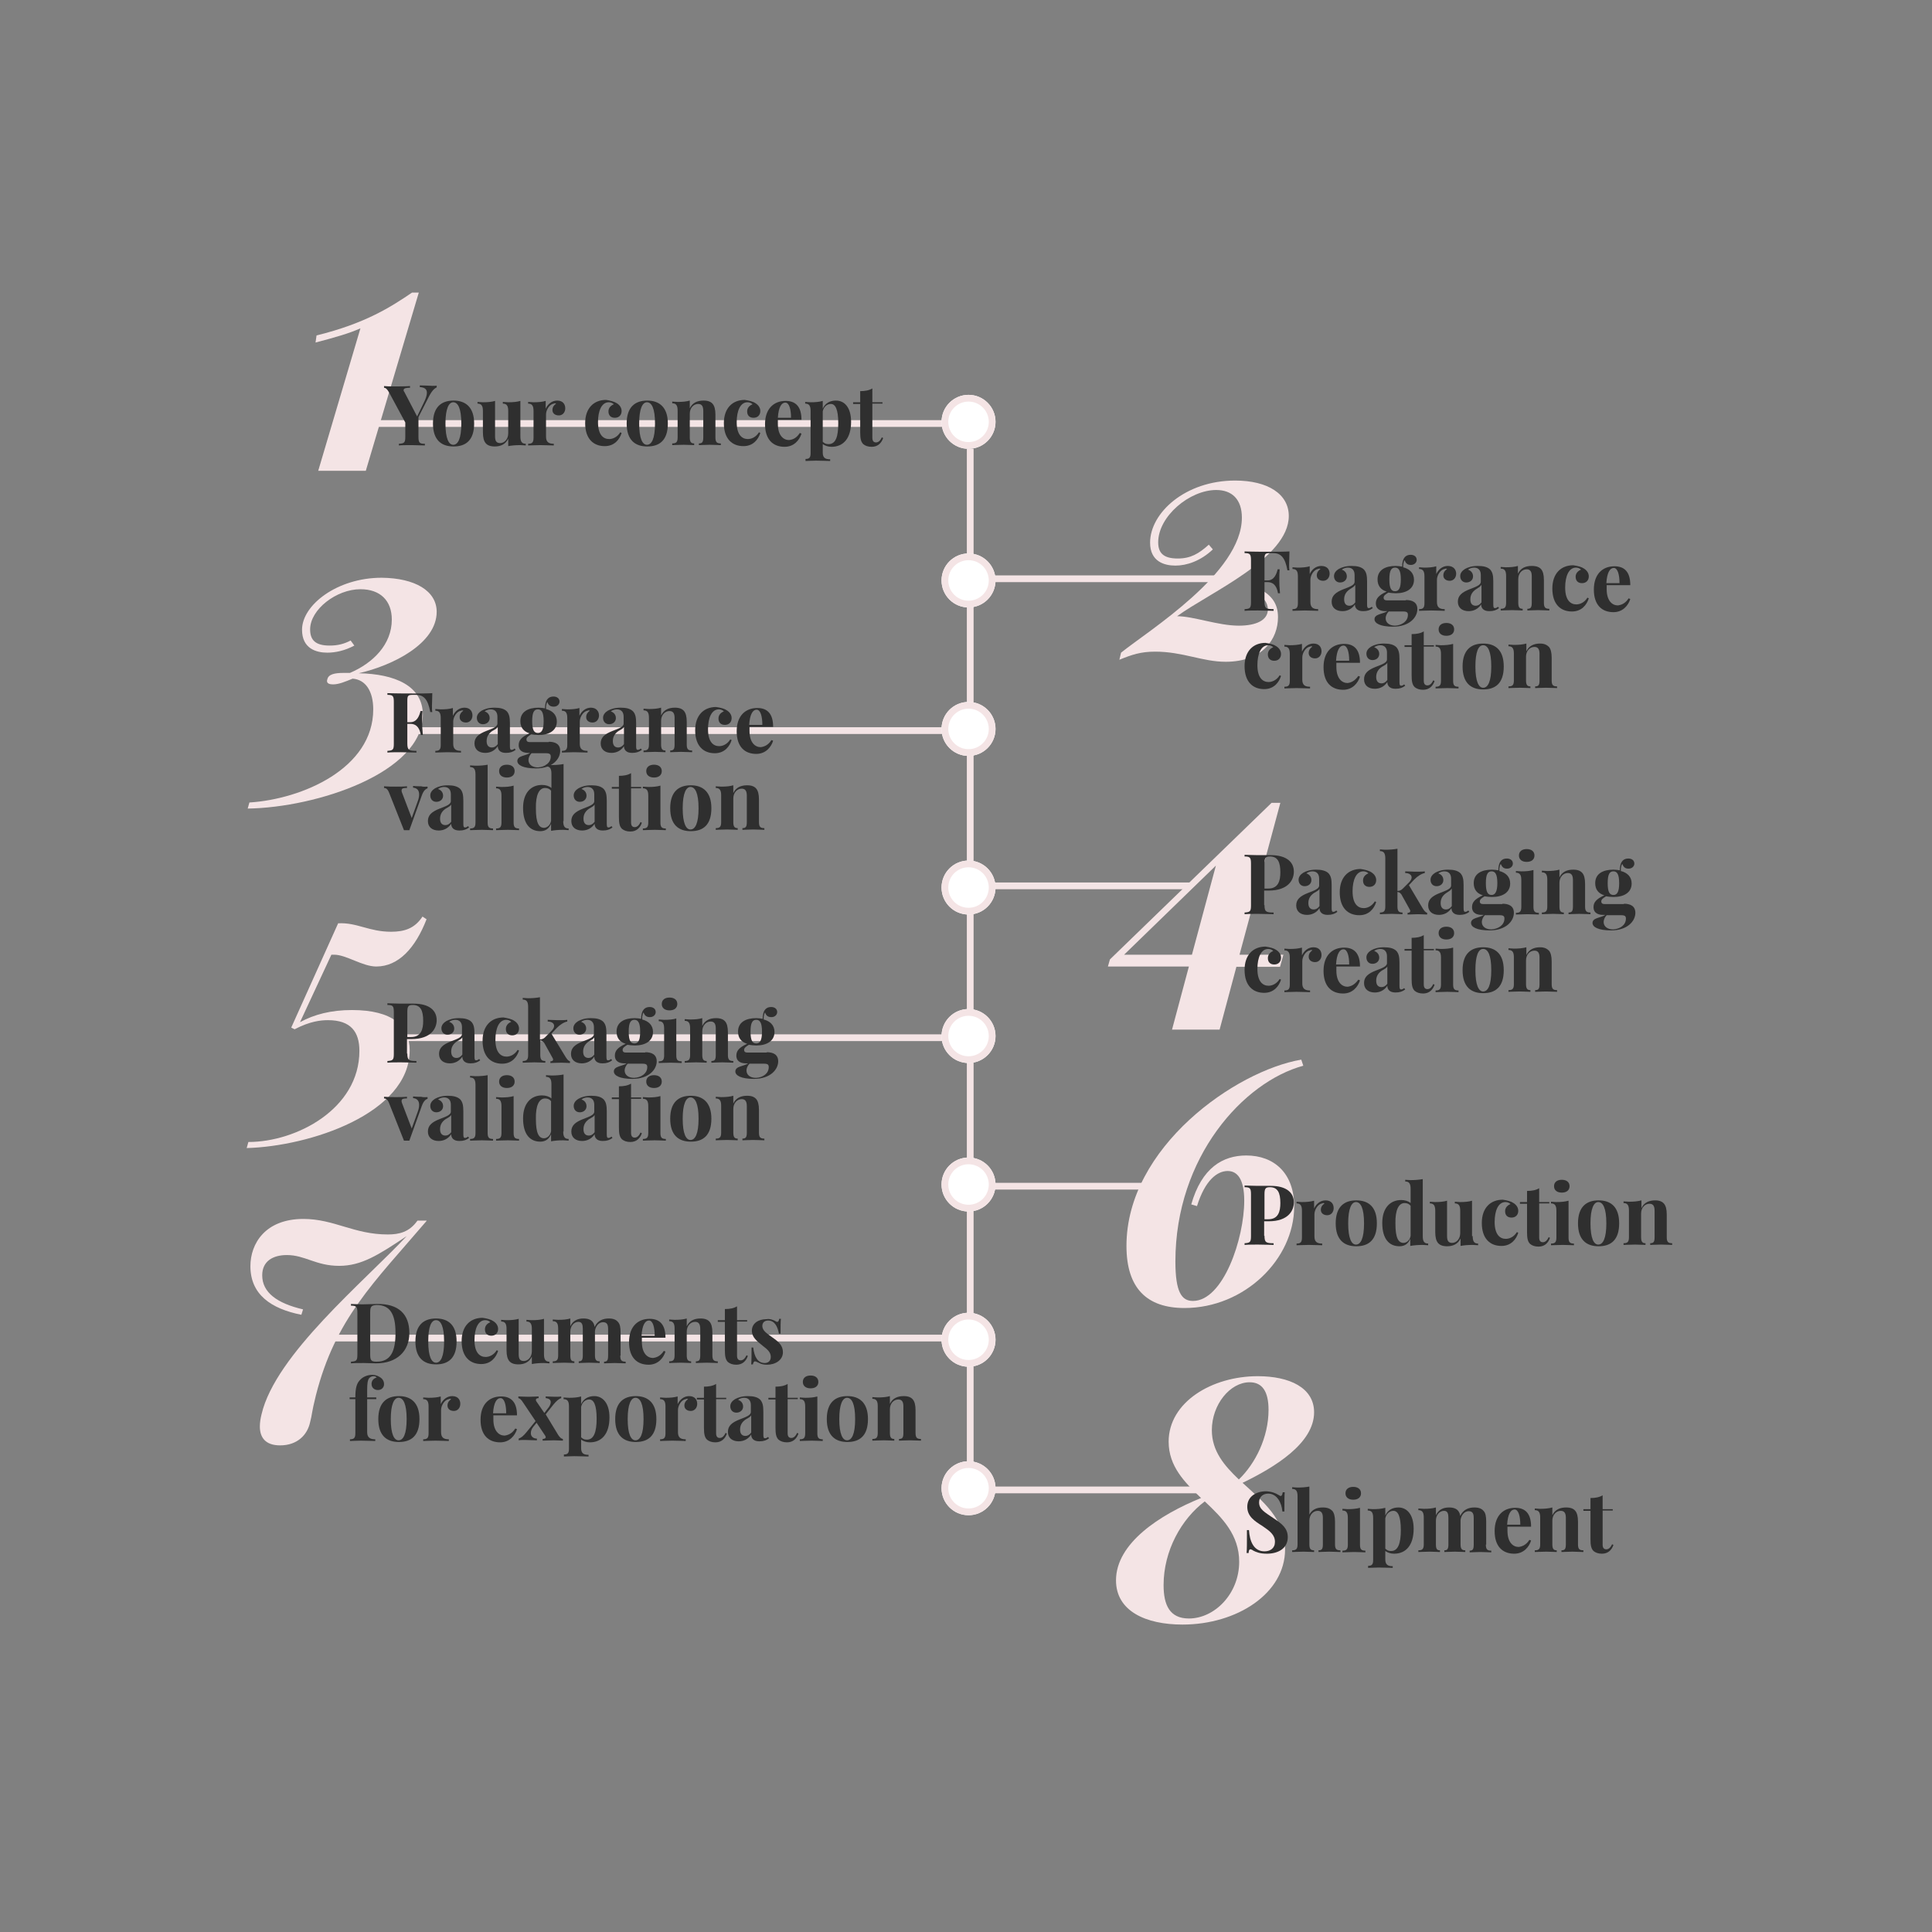 <?xml version="1.0" encoding="utf-8"?>
<!-- Generator: Adobe Illustrator 22.1.0, SVG Export Plug-In . SVG Version: 6.00 Build 0)  -->
<svg version="1.1" id="Calque_1" xmlns="http://www.w3.org/2000/svg" xmlns:xlink="http://www.w3.org/1999/xlink" x="0px" y="0px"
	 viewBox="0 0 572.5 572.5" style="enable-background:new 0 0 572.5 572.5;" xml:space="preserve">
<rect x="0" y="0" width="572.5" height="572.5" fill="#808080" stroke="none"/>
<style type="text/css">
	.st0{fill:none;stroke:#F4E4E5;stroke-width:2;}
	.st1{fill:#FFFFFF;}
	.st2{enable-background:new    ;}
	.st3{fill:#F4E4E5;}
	.st4{fill:#2F2F2F;}
</style>
<g>
	<g id="a">
		<line class="st0" x1="287.5" y1="133" x2="287.5" y2="441.5"/>
		<line class="st0" x1="359.5" y1="441.5" x2="287.5" y2="441.5"/>
		<line class="st0" x1="287.5" y1="396.5" x2="97.5" y2="396.5"/>
		<line class="st0" x1="288.5" y1="307.5" x2="108.5" y2="307.5"/>
		<line class="st0" x1="288.5" y1="216.5" x2="118.5" y2="216.5"/>
		<line class="st0" x1="286.5" y1="125.5" x2="110.5" y2="125.5"/>
		<line class="st0" x1="343.5" y1="351.5" x2="287.5" y2="351.5"/>
		<line class="st0" x1="352.5" y1="262.5" x2="287.5" y2="262.5"/>
		<line class="st0" x1="362.5" y1="171.5" x2="287.5" y2="171.5"/>
		<g transform="translate(279 117)">
			<circle class="st1" cx="8" cy="8" r="8"/>
			<circle class="st0" cx="8" cy="8" r="7"/>
		</g>
		<g transform="translate(279 164)">
			<circle class="st1" cx="8" cy="8" r="8"/>
			<circle class="st0" cx="8" cy="8" r="7"/>
		</g>
		<g transform="translate(279 208)">
			<circle class="st1" cx="8" cy="8" r="8"/>
			<circle class="st0" cx="8" cy="8" r="7"/>
		</g>
		<g transform="translate(279 255)">
			<circle class="st1" cx="8" cy="8" r="8"/>
			<circle class="st0" cx="8" cy="8" r="7"/>
		</g>
		<g transform="translate(279 299)">
			<circle class="st1" cx="8" cy="8" r="8"/>
			<circle class="st0" cx="8" cy="8" r="7"/>
		</g>
		<g transform="translate(279 343)">
			<circle class="st1" cx="8" cy="8" r="8"/>
			<circle class="st0" cx="8" cy="8" r="7"/>
		</g>
		<g transform="translate(279 389)">
			<circle class="st1" cx="8" cy="8" r="8"/>
			<circle class="st0" cx="8" cy="8" r="7"/>
		</g>
		<g transform="translate(279 433)">
			<circle class="st1" cx="8" cy="8" r="8"/>
			<circle class="st0" cx="8" cy="8" r="7"/>
		</g>
		<g transform="translate(0 1)">
			<g class="st2">
				<path class="st3" d="M368.2,438.4c6,5.5,12.6,10.7,12.6,19.7c0,13.1-14.3,22.3-30.4,22.3c-10.9,0-19.7-4-19.7-13.1
					c0-11,12.9-19.4,25.2-24.4c-4.9-4.7-9.6-9.4-9.6-16.7c0-11.7,12.8-19.4,26.4-19.4c9.4,0,16.7,3.4,16.7,10.7
					C389.4,426.7,377.7,433.8,368.2,438.4z M367.2,461.8c0-8-5-13-10.2-17.9c-6.9,5.2-12.2,14.6-12.2,24.8c0,5.9,1.8,9.9,7.5,9.9
					C359.9,478.6,367.2,471.3,367.2,461.8z M375.9,416.8c0-5.4-1.8-8.2-5.6-8.2c-5.8,0-11.2,6.6-11.2,14.2c0,6.2,3.7,10.5,8,14.6
					C372,432.7,375.9,424.9,375.9,416.8z"/>
			</g>
			<g class="st2">
				<path class="st3" d="M386.2,314.8c-17.7,4.8-37.9,27-37.9,58c0,9.2,1.9,11.7,5.2,11.7c9,0,15.2-18.5,15.2-29.7
					c0-6.5-2.1-8.8-4.9-8.8c-3.1,0-6.7,2.7-9.1,10.4l-1.7-0.5c3.1-10.9,9.4-14.5,16.3-14.5c8.2,0,14.2,5.2,14.2,15.1
					c0,15.6-14.7,30.1-32.5,30.1c-11.1,0-17.2-5.8-17.2-18.4c0-29.3,32.4-51.9,51.8-55.2L386.2,314.8z"/>
			</g>
			<g class="st2">
				<path class="st3" d="M366.4,285.4l-5,18.7h-14.1l5-18.7h-24l0.6-2.1l47.9-46.4h2.6l-12.1,45h13l-1,3.6H366.4z M360.3,255.5
					l-27.2,26.4h20.1L360.3,255.5z"/>
			</g>
			<g class="st2">
				<path class="st3" d="M381.9,151.9c0,12.6-23.7,22.8-33.1,29.7c4.9,0,12.1,2.8,18.3,2.8c5.1,0,8.6-1.6,8.6-4.8
					c0-2.1-1.4-3.8-3.7-4.9l1.1-1.3c3.9,2.1,5.6,4.6,5.6,8.5c0,6.4-4.5,13.2-15.5,13.2c-6.9,0-12.7-3-20.9-3
					c-4.3,0-6.9,0.9-10.6,2.4l0.5-2.1c8.2-6.6,35.8-23.6,35.8-40c0-5.4-2.9-8.2-7.6-8.2c-7.9,0-17.2,7.8-17.2,15.5
					c0,3.2,1.6,4.8,5.8,4.8c3.8,0,6.2-1.4,9.2-4.1l1.2,1.4c-3.7,3.5-7.8,4.8-11.1,4.8c-3.3,0-7.5-1.2-7.5-6.8
					c0-8.8,10.4-18.4,25.2-18.4C375.7,141.4,381.9,145.4,381.9,151.9z"/>
			</g>
			<g class="st2">
				<path class="st3" d="M94.3,138.5l12.5-42.2c-3.4,1.5-7.2,2.6-13.3,4.2l0.3-2.1c14.6-3.6,22.1-8.5,28.3-12.7h2l-15.7,52.8H94.3z"
					/>
			</g>
			<g class="st2">
				<path class="st3" d="M129.4,180.3c0,9.4-13,15.9-23.1,18.2c10.7,0.2,19,3.7,19,12.3c0,17.2-31.5,27.5-51.9,27.8l0.5-1.8
					c15.7-1,36.7-10.1,36.7-27.6c0-5.3-2.2-8.8-6.1-9.1c-2.2,0.9-4.1,1.7-5.8,1.7c-0.9,0-1.8-0.2-1.8-1c0-0.1,0-0.3,0.1-0.5
					c0.3-1.5,2.2-1.9,4.8-1.9c0.6,0,1.2,0,1.9,0c6.8-2.9,12.4-8.4,12.4-15.8c0-5.6-3.4-9-9.3-9c-7.1,0-14.9,6-14.9,11.9
					c0,3.2,1.6,4.8,5.8,4.8c2.4,0,4.3-0.5,6.2-1.5l1.1,1.5c-2.8,1.5-5.6,2.1-8,2.1c-3.3,0-7.5-1.2-7.5-6.8
					c0-7.3,10.4-15.4,23.6-15.4C123,170.3,129.4,174.1,129.4,180.3z"/>
			</g>
			<g class="st2">
				<path class="st3" d="M126.4,271.4c-3.3,8.5-8.3,14-14.9,14c-4.1,0-8.9-3.5-12.5-3.5c-0.2,0-0.5,0-0.8,0l-9.3,20
					c4.2-2.3,9.2-3.6,15.4-3.6c12,0,17.1,4.7,17.1,11.9c0,18.8-29.7,28.5-48.3,29l0.5-1.8c14.2,0,32.9-9.8,32.9-27
					c0-5.6-2.5-9.1-9.3-9.1c-2.1,0-5.3,0.3-9.9,2.7l-1-0.5l13.9-30.9c5.6-0.3,9.1,2.5,15.7,2.5c4,0,7-1,9.3-4.5L126.4,271.4z"/>
			</g>
			<g class="st2">
				<path class="st3" d="M126.4,360.8c-15.7,18.4-27,28.9-32.8,51.7c-1.3,5.2-1.1,5.7-1.7,7.9c-0.8,3.8-3.8,6.9-8.9,6.9
					c-4.5,0-6-2.5-6-5.6c0-1.2,0.2-2.4,0.5-3.6c4.1-17.7,30.5-39.4,43-52.8c-8.4,5.6-13.4,8.8-20,8.8c-6.9,0-10.1-3.2-15.5-3.2
					c-4.1,0-7.3,1.8-7.3,6c0,5.1,4.4,8.3,12.1,10.1l-0.5,1.6c-9-1.8-15.1-6-15.1-14.4c0-6.7,4.4-14,15.7-14c9.1,0,15,4.6,25,4.6
					c3.4,0,6.4-0.7,8.8-4.1H126.4z"/>
			</g>
		</g>
		<g class="st2">
			<path class="st4" d="M129.4,114.3v0.5c-0.7,0.3-1.5,1.1-2.4,2.9l-3,5.9v5.8c0,1.8,0.3,2.1,1.9,2.1v0.5c-0.9,0-2.5-0.1-3.8-0.1
				c-1.5,0-3.1,0-3.9,0.1v-0.5c1.6-0.1,1.9-0.3,1.9-2.1v-4.2l-4.8-8.9c-0.6-1.1-1.1-1.4-1.5-1.4v-0.5c0.9,0.1,1.8,0.1,3,0.1
				c1.5,0,3.3,0,4.7-0.1v0.5c-1,0-1.9,0.1-1.9,0.7c0,0.1,0,0.3,0.2,0.5l3.8,7.3l1.9-3.9c0.7-1.4,1-2.4,1-3.1c0-1.2-0.8-1.6-2.1-1.7
				v-0.5c1.1,0,2.1,0.1,3.1,0.1C128.2,114.4,128.9,114.3,129.4,114.3z"/>
			<path class="st4" d="M140.5,125.5c0,5-2.5,6.8-6.1,6.8c-3.6,0-6.1-1.9-6.1-6.8c0-4.9,2.5-6.8,6.1-6.8
				C137.9,118.7,140.5,120.6,140.5,125.5z M132,125.5c0,4.5,1,6.3,2.3,6.3c1.4,0,2.4-1.8,2.4-6.3c0-4.5-1-6.3-2.4-6.3
				C133,119.2,132,121.1,132,125.5z"/>
			<path class="st4" d="M154.2,129.3c0,1.5,0.4,2.2,1.6,2.2v0.5c-0.5,0-1-0.1-1.6-0.1c-1.4,0-2.6,0.1-3.6,0.3V130
				c-0.8,1.7-2.3,2.3-4,2.3c-1.4,0-2.2-0.4-2.7-1c-0.5-0.6-0.8-1.6-0.8-3.2v-6.3c0-1.5-0.4-2.2-1.6-2.2v-0.5c0.5,0,1,0.1,1.6,0.1
				c1.4,0,2.6-0.1,3.6-0.4v10.4c0,1.2,0.2,2.1,1.5,2.1c1.3,0,2.4-1.2,2.4-2.9v-6.6c0-1.5-0.4-2.2-1.6-2.2v-0.5c0.5,0,1,0.1,1.6,0.1
				c1.4,0,2.6-0.1,3.6-0.4V129.3z"/>
			<path class="st4" d="M167.5,121c0,1.2-0.8,2.1-1.9,2.1s-1.9-0.6-1.9-1.6c0-0.9,0.5-1.5,1.1-1.9c-0.1,0-0.2-0.1-0.3-0.1
				c-0.1,0-0.2,0-0.4,0.1c-1.3,0.2-2.3,1.9-2.3,3.2v6.6c0,1.6,0.8,2.1,2.3,2.1v0.5c-0.8,0-2.4-0.1-4-0.1c-1.4,0-2.9,0.1-3.6,0.1
				v-0.5c1.2,0,1.6-0.4,1.6-1.8v-7.9c0-1.5-0.4-2.2-1.6-2.2v-0.5c0.5,0,1,0.1,1.6,0.1c1.4,0,2.6-0.1,3.6-0.4v2.3
				c0.6-1.3,1.8-2.4,3.4-2.4C166.9,118.7,167.5,119.9,167.5,121z"/>
			<path class="st4" d="M182.8,119.5c0.8,0.5,1.4,1.3,1.4,2.3c0,1.2-0.8,2-2,2c-1.2,0-1.9-0.7-1.9-1.9c0-1.1,0.8-1.8,1.6-2.1
				c-0.3-0.3-0.8-0.6-1.5-0.6c-2.1,0-3.2,2.5-3.2,5.9c0,3.9,1.7,5,3.3,5c0.9,0,2.3-0.4,3.3-2l0.4,0.2c-0.6,1.9-2.1,3.9-5,3.9
				c-3.3,0-5.8-2.1-5.8-6.8c0-4.5,2.6-6.9,6.2-6.9C180.9,118.7,182,119,182.8,119.5z"/>
			<path class="st4" d="M197.9,125.5c0,5-2.5,6.8-6.1,6.8c-3.6,0-6.1-1.9-6.1-6.8c0-4.9,2.5-6.8,6.1-6.8
				C195.3,118.7,197.9,120.6,197.9,125.5z M189.4,125.5c0,4.5,1,6.3,2.3,6.3c1.4,0,2.4-1.8,2.4-6.3c0-4.5-1-6.3-2.4-6.3
				C190.4,119.2,189.4,121.1,189.4,125.5z"/>
			<path class="st4" d="M211.2,119.7c0.5,0.6,0.8,1.6,0.8,3.2v6.7c0,1.4,0.4,1.8,1.6,1.8v0.5c-0.6,0-2.1-0.1-3.3-0.1
				c-1.3,0-2.6,0.1-3.2,0.1v-0.5c1,0,1.3-0.4,1.3-1.8v-7.8c0-1.2-0.3-2.1-1.5-2.1c-1.4,0-2.5,1.2-2.5,2.9v7c0,1.4,0.4,1.8,1.3,1.8
				v0.5c-0.6,0-1.9-0.1-3.1-0.1c-1.3,0-2.8,0.1-3.4,0.1v-0.5c1.2,0,1.6-0.4,1.6-1.8v-7.9c0-1.5-0.4-2.2-1.6-2.2v-0.5
				c0.5,0,1,0.1,1.6,0.1c1.4,0,2.6-0.1,3.6-0.4v2.3c0.8-1.7,2.3-2.3,4.1-2.3C209.9,118.7,210.7,119.1,211.2,119.7z"/>
			<path class="st4" d="M223.9,119.5c0.8,0.5,1.4,1.3,1.4,2.3c0,1.2-0.8,2-2,2c-1.2,0-1.9-0.7-1.9-1.9c0-1.1,0.8-1.8,1.6-2.1
				c-0.3-0.3-0.8-0.6-1.5-0.6c-2.1,0-3.2,2.5-3.2,5.9c0,3.9,1.7,5,3.3,5c0.9,0,2.3-0.4,3.3-2l0.4,0.2c-0.6,1.9-2.1,3.9-5,3.9
				c-3.3,0-5.8-2.1-5.8-6.8c0-4.5,2.6-6.9,6.2-6.9C222,118.7,223.2,119,223.9,119.5z"/>
			<path class="st4" d="M237,128.3l0.5,0.2c-0.6,1.9-2.2,3.9-5,3.9c-3.4,0-5.8-2.1-5.8-6.7c0-4.6,2.6-6.9,6.1-6.9
				c2.9,0,4.7,1.6,4.7,5.6h-7c0,0.4,0,0.8,0,1.2c0,3.5,1.7,4.8,3.3,4.8C234.8,130.3,236,129.9,237,128.3z M230.5,123.8h3.9
				c0-2.4-0.5-4.5-1.7-4.5C231.6,119.3,230.7,120.6,230.5,123.8z"/>
			<path class="st4" d="M252.2,125c0,4.9-2.3,7.4-5.8,7.4c-1,0-1.9-0.3-2.6-0.8v2.5c0,1.6,0.8,2,2.2,2v0.5c-0.8,0-2.5-0.1-4.2-0.1
				c-1.2,0-2.5,0.1-3.1,0.1V136c1.1,0,1.5-0.4,1.5-1.7v-12.5c0-1.5-0.4-2.2-1.6-2.2v-0.5c0.5,0,1,0.1,1.6,0.1c1.4,0,2.6-0.1,3.6-0.4
				v2.3c0.7-1.6,2.1-2.4,3.9-2.4C250.3,118.7,252.2,120.8,252.2,125z M248.4,125.4c0-4.2-0.9-5.7-2.2-5.7c-1.1,0-2.1,0.8-2.4,2.2v9
				c0.4,0.4,0.9,0.7,1.6,0.7C247.7,131.7,248.4,129.3,248.4,125.4z"/>
			<path class="st4" d="M261.5,119.1v0.5h-3v10.1c0,1,0.4,1.4,1.1,1.4c0.6,0,1.2-0.4,1.7-1.5l0.4,0.2c-0.5,1.5-1.6,2.6-3.4,2.6
				c-1.1,0-1.9-0.3-2.5-0.8c-0.7-0.7-0.9-1.7-0.9-3.5v-8.4h-2.1v-0.5h2.1v-3.3c1.4,0,2.6-0.2,3.6-0.8v4.1H261.5z"/>
		</g>
		<g class="st2">
			<path class="st4" d="M128,209.1c0,0.7,0,1.4,0.1,1.9h-0.6c-0.7-3.9-2-5.1-4.3-5.1h-0.8c-1.5,0-1.7,0.2-1.7,1.8v6.3h0.9
				c2,0,2.7-2,3-3.3h0.6c-0.1,1.1-0.1,1.8-0.1,2.4c0,0.4,0,0.8,0,1.1c0,0.8,0,1.6,0.2,3.6h-0.6c-0.3-1.7-1-3.3-3.1-3.3h-0.9v5.8
				c0,2,0.5,2.2,2.7,2.2v0.5c-1,0-2.8-0.1-4.6-0.1c-1.4,0-2.9,0-4,0.1v-0.5c1.6-0.1,1.9-0.3,1.9-2.1v-12.4c0-1.8-0.3-2.1-1.9-2.1
				v-0.5c2.7,0.1,6.5,0.1,8.1,0.1c1.5,0,3.7,0,5.2-0.1C128.1,206.8,128,208.4,128,209.1z"/>
			<path class="st4" d="M140,212c0,1.2-0.8,2.1-1.9,2.1s-1.9-0.6-1.9-1.6c0-0.9,0.5-1.5,1.1-1.9c-0.1,0-0.2-0.1-0.3-0.1
				c-0.1,0-0.2,0-0.4,0.1c-1.3,0.2-2.3,1.9-2.3,3.2v6.6c0,1.6,0.8,2.1,2.3,2.1v0.5c-0.8,0-2.4-0.1-4-0.1c-1.4,0-2.9,0.1-3.6,0.1
				v-0.5c1.2,0,1.6-0.4,1.6-1.8v-7.9c0-1.5-0.4-2.2-1.6-2.2v-0.5c0.5,0,1,0.1,1.6,0.1c1.4,0,2.6-0.1,3.6-0.4v2.3
				c0.6-1.3,1.8-2.4,3.4-2.4C139.4,209.7,140,210.9,140,212z"/>
			<path class="st4" d="M150.2,210.8c0.7,0.8,0.9,1.8,0.9,3.5v6.8c0,0.8,0.1,1.1,0.5,1.1c0.4,0,0.6-0.2,0.9-0.4l0.3,0.4
				c-0.8,0.6-1.6,0.9-2.9,0.9c-1.8,0-2.4-1-2.4-2c-0.9,1.4-2.3,2-3.7,2c-1.9,0-3.2-1-3.2-2.8c0-1.8,1.2-2.8,3.5-3.7
				c1.8-0.7,3.3-1.2,3.3-2.2v-2c0-1.3-0.6-2.2-2-2.2c-0.6,0-1.3,0.2-1.8,0.6c0.9,0.3,1.5,1,1.5,2c0,1-0.8,1.8-2,1.8
				c-1.1,0-1.8-0.8-1.8-1.9c0-0.9,0.6-1.6,1.4-2.1c0.9-0.5,2.1-0.9,3.8-0.9C148.2,209.7,149.4,210,150.2,210.8z M147.5,215.4
				c-0.2,0.4-0.7,0.7-1.6,1.2c-0.9,0.6-1.7,1.5-1.7,3c0,1.4,0.7,1.9,1.6,1.9c0.6,0,1.2-0.3,1.7-1V215.4z"/>
			<path class="st4" d="M162.6,219.8c1.8,0,3.4,0.6,3.4,2.7c0,2.4-2.3,5.2-7.2,5.2c-3.8,0-5.5-1-5.5-2.2c0-1.6,2.5-1.5,3.8-2.4h-0.6
				c-1,0-2.8-0.3-2.8-2.3c0-1.4,0.8-2.4,3.2-3.5c-1.7-0.5-2.7-1.7-2.7-3.6c0-2.8,2.3-4,5.4-4c0.7,0,1.3,0.1,1.9,0.2
				c0-0.4,0-0.8,0.1-1.2c0.2-1.3,0.9-2.3,2.4-2.3c1.1,0,1.8,0.6,1.8,1.5c0,0.8-0.7,1.5-1.7,1.5c-1.1,0-1.6-0.5-1.9-1.4
				c-0.2,0.3-0.3,0.7-0.4,1.3c0,0.1,0,0.2,0,0.4c0,0.1,0,0.3,0,0.4c1.9,0.5,3.2,1.7,3.2,3.7c0,2.7-2.3,4-5.4,4
				c-0.8,0-1.5-0.1-2.2-0.2c-0.8,0.5-1.4,0.9-1.4,1.5c0,0.6,0.4,0.8,1,0.8H162.6z M163.2,224.2c0-0.7-0.3-1-1.4-1h-4.3
				c-0.6,0.6-0.9,1.4-0.9,2c0,1.4,1.2,2.2,2.8,2.2C161.4,227.3,163.2,226.1,163.2,224.2z M157.7,213.7c0,2.7,0.6,3.5,1.7,3.5
				s1.7-0.9,1.7-3.5s-0.6-3.5-1.7-3.5S157.7,211,157.7,213.7z"/>
			<path class="st4" d="M177.5,212c0,1.2-0.8,2.1-1.9,2.1s-1.9-0.6-1.9-1.6c0-0.9,0.5-1.5,1.1-1.9c-0.1,0-0.2-0.1-0.3-0.1
				c-0.1,0-0.2,0-0.4,0.1c-1.3,0.2-2.3,1.9-2.3,3.2v6.6c0,1.6,0.8,2.1,2.3,2.1v0.5c-0.8,0-2.4-0.1-4-0.1c-1.4,0-2.9,0.1-3.6,0.1
				v-0.5c1.2,0,1.6-0.4,1.6-1.8v-7.9c0-1.5-0.4-2.2-1.6-2.2v-0.5c0.5,0,1,0.1,1.6,0.1c1.4,0,2.6-0.1,3.6-0.4v2.3
				c0.6-1.3,1.8-2.4,3.4-2.4C176.8,209.7,177.5,210.9,177.5,212z"/>
			<path class="st4" d="M187.6,210.8c0.7,0.8,0.9,1.8,0.9,3.5v6.8c0,0.8,0.1,1.1,0.5,1.1c0.4,0,0.6-0.2,0.9-0.4l0.3,0.4
				c-0.8,0.6-1.6,0.9-2.9,0.9c-1.8,0-2.4-1-2.4-2c-0.9,1.4-2.3,2-3.7,2c-1.9,0-3.2-1-3.2-2.8c0-1.8,1.2-2.8,3.5-3.7
				c1.8-0.7,3.3-1.2,3.3-2.2v-2c0-1.3-0.6-2.2-2-2.2c-0.6,0-1.3,0.2-1.8,0.6c0.9,0.3,1.5,1,1.5,2c0,1-0.8,1.8-2,1.8
				c-1.1,0-1.8-0.8-1.8-1.9c0-0.9,0.6-1.6,1.4-2.1c0.9-0.5,2.1-0.9,3.8-0.9C185.6,209.7,186.8,210,187.6,210.8z M184.9,215.4
				c-0.2,0.4-0.7,0.7-1.6,1.2c-0.9,0.6-1.7,1.5-1.7,3c0,1.4,0.7,1.9,1.6,1.9c0.6,0,1.2-0.3,1.7-1V215.4z"/>
			<path class="st4" d="M202.7,210.7c0.5,0.6,0.8,1.6,0.8,3.2v6.7c0,1.4,0.4,1.8,1.6,1.8v0.5c-0.6,0-2.1-0.1-3.3-0.1
				c-1.3,0-2.6,0.1-3.2,0.1v-0.5c1,0,1.3-0.4,1.3-1.8v-7.8c0-1.2-0.3-2.1-1.5-2.1c-1.4,0-2.5,1.2-2.5,2.9v7c0,1.4,0.4,1.8,1.3,1.8
				v0.5c-0.6,0-1.9-0.1-3.1-0.1c-1.3,0-2.8,0.1-3.4,0.1v-0.5c1.2,0,1.6-0.4,1.6-1.8v-7.9c0-1.5-0.4-2.2-1.6-2.2v-0.5
				c0.5,0,1,0.1,1.6,0.1c1.4,0,2.6-0.1,3.6-0.4v2.3c0.8-1.7,2.3-2.3,4.1-2.3C201.4,209.7,202.2,210.1,202.7,210.7z"/>
			<path class="st4" d="M215.4,210.5c0.8,0.5,1.4,1.3,1.4,2.3c0,1.2-0.8,2-2,2c-1.2,0-1.9-0.7-1.9-1.9c0-1.1,0.8-1.8,1.6-2.1
				c-0.3-0.3-0.8-0.6-1.5-0.6c-2.1,0-3.2,2.5-3.2,5.9c0,3.9,1.7,5,3.3,5c0.9,0,2.3-0.4,3.3-2l0.4,0.2c-0.6,1.9-2.1,3.9-5,3.9
				c-3.3,0-5.8-2.1-5.8-6.8c0-4.5,2.6-6.9,6.2-6.9C213.6,209.7,214.7,210,215.4,210.5z"/>
			<path class="st4" d="M228.6,219.3l0.5,0.2c-0.6,1.9-2.2,3.9-5,3.9c-3.4,0-5.8-2.1-5.8-6.7c0-4.6,2.6-6.9,6.1-6.9
				c2.9,0,4.7,1.6,4.7,5.6h-7c0,0.4,0,0.8,0,1.2c0,3.5,1.7,4.8,3.3,4.8C226.3,221.3,227.6,220.9,228.6,219.3z M222,214.8h3.9
				c0-2.4-0.5-4.5-1.7-4.5C223.1,210.3,222.2,211.6,222,214.8z"/>
		</g>
		<g class="st2">
			<path class="st4" d="M126.7,233.1v0.5c-0.6,0.2-1.2,0.7-1.7,2.1l-3.7,10.3c-0.3,0-0.5,0-0.8,0s-0.5,0-0.8,0l-4.4-11.1
				c-0.5-1.3-1.1-1.4-1.5-1.4v-0.5c1.1,0.1,2.2,0.1,3.6,0.1c1,0,2.2,0,3.2-0.1v0.5c-0.8,0-1.6,0-1.6,0.7c0,0.2,0,0.4,0.1,0.6
				l2.9,7.6l1.8-5c0.3-0.8,0.4-1.5,0.4-2c0-1.3-0.7-1.9-1.8-2v-0.5c0.8,0.1,1.7,0.1,2.4,0.1C125.4,233.2,126.2,233.1,126.7,233.1z"
				/>
			<path class="st4" d="M136.4,233.8c0.7,0.8,0.9,1.8,0.9,3.5v6.8c0,0.8,0.1,1.1,0.5,1.1c0.4,0,0.6-0.2,0.9-0.4l0.3,0.4
				c-0.8,0.6-1.6,0.9-2.9,0.9c-1.8,0-2.4-1-2.4-2c-0.9,1.4-2.3,2-3.7,2c-1.9,0-3.2-1-3.2-2.8c0-1.8,1.2-2.8,3.5-3.7
				c1.8-0.7,3.3-1.2,3.3-2.2v-2c0-1.3-0.6-2.2-2-2.2c-0.6,0-1.3,0.2-1.8,0.6c0.9,0.3,1.5,1,1.5,2c0,1-0.8,1.8-2,1.8
				c-1.1,0-1.8-0.8-1.8-1.9c0-0.9,0.6-1.6,1.4-2.1c0.9-0.5,2.1-0.9,3.8-0.9C134.3,232.7,135.6,233,136.4,233.8z M133.7,238.4
				c-0.2,0.4-0.7,0.7-1.6,1.2c-0.9,0.6-1.7,1.5-1.7,3c0,1.4,0.7,1.9,1.6,1.9c0.6,0,1.2-0.3,1.7-1V238.4z"/>
			<path class="st4" d="M144.5,243.7c0,1.4,0.4,1.8,1.6,1.8v0.5c-0.6,0-2-0.1-3.3-0.1c-1.3,0-2.8,0.1-3.5,0.1v-0.5
				c1.2,0,1.6-0.4,1.6-1.8v-14.2c0-1.5-0.4-2.2-1.6-2.2v-0.5c0.5,0,1,0.1,1.6,0.1c1.4,0,2.6-0.1,3.6-0.3V243.7z"/>
			<path class="st4" d="M152.2,243.7c0,1.4,0.4,1.8,1.6,1.8v0.5c-0.6,0-2-0.1-3.3-0.1c-1.3,0-2.8,0.1-3.5,0.1v-0.5
				c1.2,0,1.6-0.4,1.6-1.8v-7.9c0-1.5-0.4-2.2-1.6-2.2v-0.5c0.5,0,1,0.1,1.6,0.1c1.4,0,2.6-0.1,3.6-0.4V243.7z M152.5,228.5
				c0,1.2-0.9,1.9-2.3,1.9c-1.4,0-2.3-0.7-2.3-1.9c0-1.2,0.9-1.9,2.3-1.9C151.6,226.6,152.5,227.3,152.5,228.5z"/>
			<path class="st4" d="M166.9,243.3c0,1.5,0.4,2.2,1.6,2.2v0.5c-0.5,0-1-0.1-1.6-0.1c-1.4,0-2.6,0.1-3.6,0.3v-2.1
				c-0.6,1.4-1.6,2.2-3.2,2.2c-3,0-5.1-2.1-5.1-6.9c0-4.5,2.4-6.8,5.6-6.8c1.1,0,2.1,0.3,2.8,0.9v-4.2c0-1.5-0.4-2.2-1.6-2.2v-0.5
				c0.5,0,1,0.1,1.6,0.1c1.4,0,2.6-0.1,3.6-0.3V243.3z M163.3,243.2v-8.9c-0.5-0.6-1.1-0.8-1.8-0.8c-1.7,0-2.8,2-2.7,6.1
				c0,4.3,0.9,5.7,2.4,5.7C162.1,245.3,163.1,244.5,163.3,243.2z"/>
			<path class="st4" d="M178.9,233.8c0.7,0.8,0.9,1.8,0.9,3.5v6.8c0,0.8,0.1,1.1,0.5,1.1c0.4,0,0.6-0.2,0.9-0.4l0.3,0.4
				c-0.8,0.6-1.6,0.9-2.9,0.9c-1.8,0-2.4-1-2.4-2c-0.9,1.4-2.3,2-3.7,2c-1.9,0-3.2-1-3.2-2.8c0-1.8,1.2-2.8,3.5-3.7
				c1.8-0.7,3.3-1.2,3.3-2.2v-2c0-1.3-0.6-2.2-2-2.2c-0.6,0-1.3,0.2-1.8,0.6c0.9,0.3,1.5,1,1.5,2c0,1-0.8,1.8-2,1.8
				c-1.1,0-1.8-0.8-1.8-1.9c0-0.9,0.6-1.6,1.4-2.1c0.9-0.5,2.1-0.9,3.8-0.9C176.9,232.7,178.1,233,178.9,233.8z M176.2,238.4
				c-0.2,0.4-0.7,0.7-1.6,1.2c-0.9,0.6-1.7,1.5-1.7,3c0,1.4,0.7,1.9,1.6,1.9c0.6,0,1.2-0.3,1.7-1V238.4z"/>
			<path class="st4" d="M190,233.1v0.5h-3v10.1c0,1,0.4,1.4,1.1,1.4c0.6,0,1.2-0.4,1.7-1.5l0.4,0.2c-0.5,1.5-1.6,2.6-3.4,2.6
				c-1.1,0-1.9-0.3-2.5-0.8c-0.7-0.7-0.9-1.7-0.9-3.5v-8.4h-2.1v-0.5h2.1v-3.3c1.4,0,2.6-0.2,3.6-0.8v4.1H190z"/>
			<path class="st4" d="M195.7,243.7c0,1.4,0.4,1.8,1.6,1.8v0.5c-0.6,0-2-0.1-3.3-0.1c-1.3,0-2.8,0.1-3.5,0.1v-0.5
				c1.2,0,1.6-0.4,1.6-1.8v-7.9c0-1.5-0.4-2.2-1.6-2.2v-0.5c0.5,0,1,0.1,1.6,0.1c1.4,0,2.6-0.1,3.6-0.4V243.7z M196.1,228.5
				c0,1.2-0.9,1.9-2.3,1.9c-1.4,0-2.3-0.7-2.3-1.9c0-1.2,0.9-1.9,2.3-1.9C195.2,226.6,196.1,227.3,196.1,228.5z"/>
			<path class="st4" d="M210.8,239.5c0,5-2.5,6.8-6.1,6.8c-3.6,0-6.1-1.9-6.1-6.8c0-4.9,2.5-6.8,6.1-6.8
				C208.2,232.7,210.8,234.6,210.8,239.5z M202.3,239.5c0,4.5,1,6.3,2.3,6.3c1.4,0,2.4-1.8,2.4-6.3c0-4.5-1-6.3-2.4-6.3
				C203.3,233.2,202.3,235.1,202.3,239.5z"/>
			<path class="st4" d="M224.1,233.7c0.5,0.6,0.8,1.6,0.8,3.2v6.7c0,1.4,0.4,1.8,1.6,1.8v0.5c-0.6,0-2.1-0.1-3.3-0.1
				c-1.3,0-2.6,0.1-3.2,0.1v-0.5c1,0,1.3-0.4,1.3-1.8v-7.8c0-1.2-0.3-2.1-1.5-2.1c-1.4,0-2.5,1.2-2.5,2.9v7c0,1.4,0.4,1.8,1.3,1.8
				v0.5c-0.6,0-1.9-0.1-3.1-0.1c-1.3,0-2.8,0.1-3.4,0.1v-0.5c1.2,0,1.6-0.4,1.6-1.8v-7.9c0-1.5-0.4-2.2-1.6-2.2v-0.5
				c0.5,0,1,0.1,1.6,0.1c1.4,0,2.6-0.1,3.6-0.4v2.3c0.8-1.7,2.3-2.3,4.1-2.3C222.8,232.7,223.6,233.1,224.1,233.7z"/>
		</g>
		<g class="st2">
			<path class="st4" d="M120.7,312.2c0,2,0.5,2.2,2.7,2.2v0.5c-1,0-2.8-0.1-4.6-0.1c-1.4,0-2.9,0-4,0.1v-0.5
				c1.6-0.1,1.9-0.3,1.9-2.1v-12.4c0-1.8-0.3-2.1-1.9-2.1v-0.5c0.8,0,2.4,0.1,3.8,0.1c1.6,0,3.3,0,3.9,0c4.7,0,6.9,2,6.9,4.9
				c0,2.4-1.6,5.6-7.5,5.6h-1.3V312.2z M120.7,299.9v7.4h1.1c3,0,3.6-2.3,3.6-4.8c0-3.1-0.8-4.7-3.1-4.7
				C121,297.8,120.7,298.2,120.7,299.9z"/>
			<path class="st4" d="M139.7,302.8c0.7,0.8,0.9,1.8,0.9,3.5v6.8c0,0.8,0.1,1.1,0.5,1.1c0.4,0,0.6-0.2,0.9-0.4l0.3,0.4
				c-0.8,0.6-1.6,0.9-2.9,0.9c-1.8,0-2.4-1-2.4-2c-0.9,1.4-2.3,2-3.7,2c-1.9,0-3.2-1-3.2-2.8c0-1.8,1.2-2.8,3.5-3.7
				c1.8-0.7,3.3-1.2,3.3-2.2v-2c0-1.3-0.6-2.2-2-2.2c-0.6,0-1.3,0.2-1.8,0.6c0.9,0.3,1.5,1,1.5,2c0,1-0.8,1.8-2,1.8
				c-1.1,0-1.8-0.8-1.8-1.9c0-0.9,0.6-1.6,1.4-2.1c0.9-0.5,2.1-0.9,3.8-0.9C137.6,301.7,138.9,302,139.7,302.8z M137,307.4
				c-0.2,0.4-0.7,0.7-1.6,1.2c-0.9,0.6-1.7,1.5-1.7,3c0,1.4,0.7,1.9,1.6,1.9c0.6,0,1.2-0.3,1.7-1V307.4z"/>
			<path class="st4" d="M152.4,302.5c0.8,0.5,1.4,1.3,1.4,2.3c0,1.2-0.8,2-2,2c-1.2,0-1.9-0.7-1.9-1.9c0-1.1,0.8-1.8,1.6-2.1
				c-0.3-0.3-0.8-0.6-1.5-0.6c-2.1,0-3.2,2.5-3.2,5.9c0,3.9,1.7,5,3.3,5c0.9,0,2.3-0.4,3.3-2l0.4,0.2c-0.6,1.9-2.1,3.9-5,3.9
				c-3.3,0-5.8-2.1-5.8-6.8c0-4.5,2.6-6.9,6.2-6.9C150.5,301.7,151.7,302,152.4,302.5z"/>
			<path class="st4" d="M167.6,313.2c0.4,0.6,0.7,1.1,1.3,1.3v0.5c-0.5,0-1.6-0.1-2.6-0.1c-1.2,0-2.6,0.1-3.2,0.1v-0.5
				c0.5,0,0.8-0.2,0.8-0.5c0-0.1,0-0.2-0.1-0.4l-2.5-4.5c-0.4-0.6-0.7-0.7-1.2-0.8v4.3c0,1.4,0.4,1.8,1.5,1.8v0.5
				c-0.6,0-2-0.1-3.2-0.1c-1.3,0-2.8,0.1-3.5,0.1v-0.5c1.2,0,1.6-0.4,1.6-1.8v-14.2c0-1.5-0.4-2.2-1.6-2.2v-0.5c0.5,0,1,0.1,1.5,0.1
				c1.4,0,2.6-0.1,3.6-0.3v12.5c0.6,0,1.1-0.2,1.5-0.6l1.9-1.9c0.6-0.6,0.8-1.1,0.8-1.5c0-0.8-0.8-1.3-1.9-1.3v-0.5
				c0.9,0,2.2,0.1,2.9,0.1c1,0,2.3,0,2.9-0.1v0.5c-1,0.2-2.1,0.9-3.1,1.9l-1.6,1.7L167.6,313.2z"/>
			<path class="st4" d="M178.8,302.8c0.7,0.8,0.9,1.8,0.9,3.5v6.8c0,0.8,0.1,1.1,0.5,1.1c0.4,0,0.6-0.2,0.9-0.4l0.3,0.4
				c-0.8,0.6-1.6,0.9-2.9,0.9c-1.8,0-2.4-1-2.4-2c-0.9,1.4-2.3,2-3.7,2c-1.9,0-3.2-1-3.2-2.8c0-1.8,1.2-2.8,3.5-3.7
				c1.8-0.7,3.3-1.2,3.3-2.2v-2c0-1.3-0.6-2.2-2-2.2c-0.6,0-1.3,0.2-1.8,0.6c0.9,0.3,1.5,1,1.5,2c0,1-0.8,1.8-2,1.8
				c-1.1,0-1.8-0.8-1.8-1.9c0-0.9,0.6-1.6,1.4-2.1c0.9-0.5,2.1-0.9,3.8-0.9C176.8,301.7,178,302,178.8,302.8z M176.1,307.4
				c-0.2,0.4-0.7,0.7-1.6,1.2c-0.9,0.6-1.7,1.5-1.7,3c0,1.4,0.7,1.9,1.6,1.9c0.6,0,1.2-0.3,1.7-1V307.4z"/>
			<path class="st4" d="M191.2,311.8c1.8,0,3.4,0.6,3.4,2.7c0,2.4-2.3,5.2-7.2,5.2c-3.8,0-5.5-1-5.5-2.2c0-1.6,2.5-1.5,3.8-2.4H185
				c-1,0-2.8-0.3-2.8-2.3c0-1.4,0.8-2.4,3.2-3.5c-1.7-0.5-2.7-1.7-2.7-3.6c0-2.8,2.3-4,5.4-4c0.7,0,1.3,0.1,1.9,0.2
				c0-0.4,0-0.8,0.1-1.2c0.2-1.3,0.9-2.3,2.4-2.3c1.1,0,1.8,0.6,1.8,1.5c0,0.8-0.7,1.5-1.7,1.5c-1.1,0-1.6-0.5-1.9-1.4
				c-0.2,0.3-0.3,0.7-0.4,1.3c0,0.1,0,0.2,0,0.4c0,0.1,0,0.3,0,0.4c1.9,0.5,3.2,1.7,3.2,3.7c0,2.7-2.3,4-5.4,4
				c-0.8,0-1.5-0.1-2.2-0.2c-0.8,0.5-1.4,0.9-1.4,1.5c0,0.6,0.4,0.8,1,0.8H191.2z M191.8,316.2c0-0.7-0.3-1-1.4-1H186
				c-0.6,0.6-0.9,1.4-0.9,2c0,1.4,1.2,2.2,2.8,2.2C190,319.3,191.8,318.1,191.8,316.2z M186.3,305.7c0,2.7,0.6,3.5,1.7,3.5
				s1.7-0.9,1.7-3.5s-0.6-3.5-1.7-3.5S186.3,303,186.3,305.7z"/>
			<path class="st4" d="M200.4,312.7c0,1.4,0.4,1.8,1.6,1.8v0.5c-0.6,0-2-0.1-3.3-0.1c-1.3,0-2.8,0.1-3.5,0.1v-0.5
				c1.2,0,1.6-0.4,1.6-1.8v-7.9c0-1.5-0.4-2.2-1.6-2.2v-0.5c0.5,0,1,0.1,1.6,0.1c1.4,0,2.6-0.1,3.6-0.4V312.7z M200.7,297.5
				c0,1.2-0.9,1.9-2.3,1.9c-1.4,0-2.3-0.7-2.3-1.9c0-1.2,0.9-1.9,2.3-1.9C199.8,295.6,200.7,296.3,200.7,297.5z"/>
			<path class="st4" d="M214.9,302.7c0.5,0.6,0.8,1.6,0.8,3.2v6.7c0,1.4,0.4,1.8,1.6,1.8v0.5c-0.6,0-2.1-0.1-3.3-0.1
				c-1.3,0-2.6,0.1-3.2,0.1v-0.5c1,0,1.3-0.4,1.3-1.8v-7.8c0-1.2-0.3-2.1-1.5-2.1c-1.4,0-2.5,1.2-2.5,2.9v7c0,1.4,0.4,1.8,1.3,1.8
				v0.5c-0.6,0-1.9-0.1-3.1-0.1c-1.3,0-2.8,0.1-3.4,0.1v-0.5c1.2,0,1.6-0.4,1.6-1.8v-7.9c0-1.5-0.4-2.2-1.6-2.2v-0.5
				c0.5,0,1,0.1,1.6,0.1c1.4,0,2.6-0.1,3.6-0.4v2.3c0.8-1.7,2.3-2.3,4.1-2.3C213.6,301.7,214.4,302.1,214.9,302.7z"/>
			<path class="st4" d="M227.2,311.8c1.8,0,3.4,0.6,3.4,2.7c0,2.4-2.3,5.2-7.2,5.2c-3.8,0-5.5-1-5.5-2.2c0-1.6,2.5-1.5,3.8-2.4H221
				c-1,0-2.8-0.3-2.8-2.3c0-1.4,0.8-2.4,3.2-3.5c-1.7-0.5-2.7-1.7-2.7-3.6c0-2.8,2.3-4,5.4-4c0.7,0,1.3,0.1,1.9,0.2
				c0-0.4,0-0.8,0.1-1.2c0.2-1.3,0.9-2.3,2.4-2.3c1.1,0,1.8,0.6,1.8,1.5c0,0.8-0.7,1.5-1.7,1.5c-1.1,0-1.6-0.5-1.9-1.4
				c-0.2,0.3-0.3,0.7-0.4,1.3c0,0.1,0,0.2,0,0.4c0,0.1,0,0.3,0,0.4c1.9,0.5,3.2,1.7,3.2,3.7c0,2.7-2.3,4-5.4,4
				c-0.8,0-1.5-0.1-2.2-0.2c-0.8,0.5-1.4,0.9-1.4,1.5c0,0.6,0.4,0.8,1,0.8H227.2z M227.8,316.2c0-0.7-0.3-1-1.4-1h-4.3
				c-0.6,0.6-0.9,1.4-0.9,2c0,1.4,1.2,2.2,2.8,2.2C226.1,319.3,227.8,318.1,227.8,316.2z M222.4,305.7c0,2.7,0.6,3.5,1.7,3.5
				s1.7-0.9,1.7-3.5s-0.6-3.5-1.7-3.5S222.4,303,222.4,305.7z"/>
		</g>
		<g class="st2">
			<path class="st4" d="M126.7,325.1v0.5c-0.6,0.2-1.2,0.7-1.7,2.1l-3.7,10.3c-0.3,0-0.5,0-0.8,0s-0.5,0-0.8,0l-4.4-11.1
				c-0.5-1.3-1.1-1.4-1.5-1.4v-0.5c1.1,0.1,2.2,0.1,3.6,0.1c1,0,2.2,0,3.2-0.1v0.5c-0.8,0-1.6,0-1.6,0.7c0,0.2,0,0.4,0.1,0.6
				l2.9,7.6l1.8-5c0.3-0.8,0.4-1.5,0.4-2c0-1.3-0.7-1.9-1.8-2v-0.5c0.8,0.1,1.7,0.1,2.4,0.1C125.4,325.2,126.2,325.1,126.7,325.1z"
				/>
			<path class="st4" d="M136.4,325.8c0.7,0.8,0.9,1.8,0.9,3.5v6.8c0,0.8,0.1,1.1,0.5,1.1c0.4,0,0.6-0.2,0.9-0.4l0.3,0.4
				c-0.8,0.6-1.6,0.9-2.9,0.9c-1.8,0-2.4-1-2.4-2c-0.9,1.4-2.3,2-3.7,2c-1.9,0-3.2-1-3.2-2.8c0-1.8,1.2-2.8,3.5-3.7
				c1.8-0.7,3.3-1.2,3.3-2.2v-2c0-1.3-0.6-2.2-2-2.2c-0.6,0-1.3,0.2-1.8,0.6c0.9,0.3,1.5,1,1.5,2c0,1-0.8,1.8-2,1.8
				c-1.1,0-1.8-0.8-1.8-1.9c0-0.9,0.6-1.6,1.4-2.1c0.9-0.5,2.1-0.9,3.8-0.9C134.3,324.7,135.6,325,136.4,325.8z M133.7,330.4
				c-0.2,0.4-0.7,0.7-1.6,1.2c-0.9,0.6-1.7,1.5-1.7,3c0,1.4,0.7,1.9,1.6,1.9c0.6,0,1.2-0.3,1.7-1V330.4z"/>
			<path class="st4" d="M144.5,335.7c0,1.4,0.4,1.8,1.6,1.8v0.5c-0.6,0-2-0.1-3.3-0.1c-1.3,0-2.8,0.1-3.5,0.1v-0.5
				c1.2,0,1.6-0.4,1.6-1.8v-14.2c0-1.5-0.4-2.2-1.6-2.2v-0.5c0.5,0,1,0.1,1.6,0.1c1.4,0,2.6-0.1,3.6-0.3V335.7z"/>
			<path class="st4" d="M152.2,335.7c0,1.4,0.4,1.8,1.6,1.8v0.5c-0.6,0-2-0.1-3.3-0.1c-1.3,0-2.8,0.1-3.5,0.1v-0.5
				c1.2,0,1.6-0.4,1.6-1.8v-7.9c0-1.5-0.4-2.2-1.6-2.2v-0.5c0.5,0,1,0.1,1.6,0.1c1.4,0,2.6-0.1,3.6-0.4V335.7z M152.5,320.5
				c0,1.2-0.9,1.9-2.3,1.9c-1.4,0-2.3-0.7-2.3-1.9c0-1.2,0.9-1.9,2.3-1.9C151.6,318.6,152.5,319.3,152.5,320.5z"/>
			<path class="st4" d="M166.9,335.3c0,1.5,0.4,2.2,1.6,2.2v0.5c-0.5,0-1-0.1-1.6-0.1c-1.4,0-2.6,0.1-3.6,0.3v-2.1
				c-0.6,1.4-1.6,2.2-3.2,2.2c-3,0-5.1-2.1-5.1-6.9c0-4.5,2.4-6.8,5.6-6.8c1.1,0,2.1,0.3,2.8,0.9v-4.2c0-1.5-0.4-2.2-1.6-2.2v-0.5
				c0.5,0,1,0.1,1.6,0.1c1.4,0,2.6-0.1,3.6-0.3V335.3z M163.3,335.2v-8.9c-0.5-0.6-1.1-0.8-1.8-0.8c-1.7,0-2.8,2-2.7,6.1
				c0,4.3,0.9,5.7,2.4,5.7C162.1,337.3,163.1,336.5,163.3,335.2z"/>
			<path class="st4" d="M178.9,325.8c0.7,0.8,0.9,1.8,0.9,3.5v6.8c0,0.8,0.1,1.1,0.5,1.1c0.4,0,0.6-0.2,0.9-0.4l0.3,0.4
				c-0.8,0.6-1.6,0.9-2.9,0.9c-1.8,0-2.4-1-2.4-2c-0.9,1.4-2.3,2-3.7,2c-1.9,0-3.2-1-3.2-2.8c0-1.8,1.2-2.8,3.5-3.7
				c1.8-0.7,3.3-1.2,3.3-2.2v-2c0-1.3-0.6-2.2-2-2.2c-0.6,0-1.3,0.2-1.8,0.6c0.9,0.3,1.5,1,1.5,2c0,1-0.8,1.8-2,1.8
				c-1.1,0-1.8-0.8-1.8-1.9c0-0.9,0.6-1.6,1.4-2.1c0.9-0.5,2.1-0.9,3.8-0.9C176.9,324.7,178.1,325,178.9,325.8z M176.2,330.4
				c-0.2,0.4-0.7,0.7-1.6,1.2c-0.9,0.6-1.7,1.5-1.7,3c0,1.4,0.7,1.9,1.6,1.9c0.6,0,1.2-0.3,1.7-1V330.4z"/>
			<path class="st4" d="M190,325.1v0.5h-3v10.1c0,1,0.4,1.4,1.1,1.4c0.6,0,1.2-0.4,1.7-1.5l0.4,0.2c-0.5,1.5-1.6,2.6-3.4,2.6
				c-1.1,0-1.9-0.3-2.5-0.8c-0.7-0.7-0.9-1.7-0.9-3.5v-8.4h-2.1v-0.5h2.1v-3.3c1.4,0,2.6-0.2,3.6-0.8v4.1H190z"/>
			<path class="st4" d="M195.7,335.7c0,1.4,0.4,1.8,1.6,1.8v0.5c-0.6,0-2-0.1-3.3-0.1c-1.3,0-2.8,0.1-3.5,0.1v-0.5
				c1.2,0,1.6-0.4,1.6-1.8v-7.9c0-1.5-0.4-2.2-1.6-2.2v-0.5c0.5,0,1,0.1,1.6,0.1c1.4,0,2.6-0.1,3.6-0.4V335.7z M196.1,320.5
				c0,1.2-0.9,1.9-2.3,1.9c-1.4,0-2.3-0.7-2.3-1.9c0-1.2,0.9-1.9,2.3-1.9C195.2,318.6,196.1,319.3,196.1,320.5z"/>
			<path class="st4" d="M210.8,331.5c0,5-2.5,6.8-6.1,6.8c-3.6,0-6.1-1.9-6.1-6.8c0-4.9,2.5-6.8,6.1-6.8
				C208.2,324.7,210.8,326.6,210.8,331.5z M202.3,331.5c0,4.5,1,6.3,2.3,6.3c1.4,0,2.4-1.8,2.4-6.3c0-4.5-1-6.3-2.4-6.3
				C203.3,325.2,202.3,327.1,202.3,331.5z"/>
			<path class="st4" d="M224.1,325.7c0.5,0.6,0.8,1.6,0.8,3.2v6.7c0,1.4,0.4,1.8,1.6,1.8v0.5c-0.6,0-2.1-0.1-3.3-0.1
				c-1.3,0-2.6,0.1-3.2,0.1v-0.5c1,0,1.3-0.4,1.3-1.8v-7.8c0-1.2-0.3-2.1-1.5-2.1c-1.4,0-2.5,1.2-2.5,2.9v7c0,1.4,0.4,1.8,1.3,1.8
				v0.5c-0.6,0-1.9-0.1-3.1-0.1c-1.3,0-2.8,0.1-3.4,0.1v-0.5c1.2,0,1.6-0.4,1.6-1.8v-7.9c0-1.5-0.4-2.2-1.6-2.2v-0.5
				c0.5,0,1,0.1,1.6,0.1c1.4,0,2.6-0.1,3.6-0.4v2.3c0.8-1.7,2.3-2.3,4.1-2.3C222.8,324.7,223.6,325.1,224.1,325.7z"/>
		</g>
		<g class="st2">
			<path class="st4" d="M121.3,395c0,5.4-3.7,9-9.9,9c-0.8,0-2.5-0.1-3.6-0.1c-1.5,0-3,0-3.8,0.1v-0.5c1.6-0.1,1.9-0.3,1.9-2.1
				v-12.4c0-1.8-0.3-2.1-1.9-2.1v-0.5c0.7,0,1.8,0.1,3,0.1c0.3,0,0.5,0,0.8,0c1.2,0,2.9-0.1,3.9-0.1
				C118.1,386.3,121.3,389.4,121.3,395z M109.7,388.9v12.5c0,1.7,0.3,2.1,1.9,2.1c4.2,0,5.6-3.1,5.6-8.5c0-5.6-1.6-8.3-5.6-8.3
				C110,386.8,109.7,387.2,109.7,388.9z"/>
			<path class="st4" d="M135.3,397.5c0,5-2.5,6.8-6.1,6.8c-3.6,0-6.1-1.9-6.1-6.8c0-4.9,2.5-6.8,6.1-6.8
				C132.8,390.7,135.3,392.6,135.3,397.5z M126.9,397.5c0,4.5,1,6.3,2.3,6.3c1.4,0,2.4-1.8,2.4-6.3c0-4.5-1-6.3-2.4-6.3
				C127.8,391.2,126.9,393.1,126.9,397.5z"/>
			<path class="st4" d="M146.2,391.5c0.8,0.5,1.4,1.3,1.4,2.3c0,1.2-0.8,2-2,2c-1.2,0-1.9-0.7-1.9-1.9c0-1.1,0.8-1.8,1.6-2.1
				c-0.3-0.3-0.8-0.6-1.5-0.6c-2.1,0-3.2,2.5-3.2,5.9c0,3.9,1.7,5,3.3,5c0.9,0,2.3-0.4,3.3-2l0.4,0.2c-0.6,1.9-2.1,3.9-5,3.9
				c-3.3,0-5.8-2.1-5.8-6.8c0-4.5,2.6-6.9,6.2-6.9C144.4,390.7,145.5,391,146.2,391.5z"/>
			<path class="st4" d="M161.2,401.3c0,1.5,0.4,2.2,1.6,2.2v0.5c-0.5,0-1-0.1-1.6-0.1c-1.4,0-2.6,0.1-3.6,0.3V402
				c-0.8,1.7-2.3,2.3-4,2.3c-1.4,0-2.2-0.4-2.7-1c-0.5-0.6-0.8-1.6-0.8-3.2v-6.3c0-1.5-0.4-2.2-1.6-2.2v-0.5c0.5,0,1,0.1,1.6,0.1
				c1.4,0,2.6-0.1,3.6-0.4v10.4c0,1.2,0.2,2.1,1.5,2.1c1.3,0,2.4-1.2,2.4-2.9v-6.6c0-1.5-0.4-2.2-1.6-2.2v-0.5c0.5,0,1,0.1,1.6,0.1
				c1.4,0,2.6-0.1,3.6-0.4V401.3z"/>
			<path class="st4" d="M183.8,401.7c0,1.4,0.4,1.8,1.6,1.8v0.5c-0.6,0-2.1-0.1-3.3-0.1s-2.5,0.1-3.1,0.1v-0.5
				c0.9,0,1.2-0.4,1.2-1.8v-7.8c0-1.2-0.2-2.1-1.5-2.1c-1.2,0-2.2,1.1-2.4,2.6l0,0.5v6.7c0,1.4,0.4,1.8,1.4,1.8v0.5
				c-0.6,0-2-0.1-3.1-0.1c-1.2,0-2.5,0.1-3.1,0.1v-0.5c0.9,0,1.2-0.4,1.2-1.8v-7.8c0-1.2-0.2-2.1-1.3-2.1c-1.3,0-2.4,1.2-2.4,2.9v7
				c0,1.4,0.3,1.8,1.2,1.8v0.5c-0.6,0-1.8-0.1-3-0.1c-1.3,0-2.8,0.1-3.4,0.1v-0.5c1.2,0,1.6-0.4,1.6-1.8v-7.9c0-1.5-0.4-2.2-1.6-2.2
				v-0.5c0.5,0,1,0.1,1.6,0.1c1.4,0,2.6-0.1,3.6-0.4v2.3c0.8-1.7,2.2-2.3,3.9-2.3c1.4,0,2.2,0.4,2.7,1c0.3,0.4,0.5,0.8,0.6,1.5
				c0.9-1.9,2.5-2.5,4.2-2.5c1.4,0,2.2,0.4,2.7,1c0.6,0.6,0.8,1.6,0.8,3.2V401.7z"/>
			<path class="st4" d="M196.7,400.3l0.5,0.2c-0.6,1.9-2.2,3.9-5,3.9c-3.4,0-5.8-2.1-5.8-6.7c0-4.6,2.6-6.9,6.1-6.9
				c2.9,0,4.7,1.6,4.7,5.6h-7c0,0.4,0,0.8,0,1.2c0,3.5,1.7,4.8,3.3,4.8C194.4,402.3,195.7,401.9,196.7,400.3z M190.1,395.8h3.9
				c0-2.4-0.5-4.5-1.7-4.5C191.2,391.3,190.3,392.6,190.1,395.8z"/>
			<path class="st4" d="M210.3,391.7c0.5,0.6,0.8,1.6,0.8,3.2v6.7c0,1.4,0.4,1.8,1.6,1.8v0.5c-0.6,0-2.1-0.1-3.3-0.1
				c-1.3,0-2.6,0.1-3.2,0.1v-0.5c1,0,1.3-0.4,1.3-1.8v-7.8c0-1.2-0.3-2.1-1.5-2.1c-1.4,0-2.5,1.2-2.5,2.9v7c0,1.4,0.4,1.8,1.3,1.8
				v0.5c-0.6,0-1.9-0.1-3.1-0.1c-1.3,0-2.8,0.1-3.4,0.1v-0.5c1.2,0,1.6-0.4,1.6-1.8v-7.9c0-1.5-0.4-2.2-1.6-2.2v-0.5
				c0.5,0,1,0.1,1.6,0.1c1.4,0,2.6-0.1,3.6-0.4v2.3c0.8-1.7,2.3-2.3,4.1-2.3C209,390.7,209.8,391.1,210.3,391.7z"/>
			<path class="st4" d="M221.4,391.1v0.5h-3v10.1c0,1,0.4,1.4,1.1,1.4c0.6,0,1.2-0.4,1.7-1.5l0.4,0.2c-0.5,1.5-1.6,2.6-3.4,2.6
				c-1.1,0-1.9-0.3-2.5-0.8c-0.7-0.7-0.9-1.7-0.9-3.5v-8.4h-2.1v-0.5h2.1v-3.3c1.4,0,2.6-0.2,3.6-0.8v4.1H221.4z"/>
			<path class="st4" d="M229.8,391.5c0.2,0.1,0.3,0.2,0.5,0.2c0.3,0,0.5-0.3,0.6-0.9h0.5c-0.1,1-0.1,2.2-0.1,4.4h-0.5
				c-0.3-1.8-1.1-3.9-3.2-3.9c-1,0-1.7,0.6-1.7,1.6c0,1.5,1.5,2.3,3.1,3.5c1.7,1.2,3,2.3,3,4.3c0,2.3-2.2,3.7-4.7,3.7
				c-1,0-1.8-0.2-2.3-0.5c-0.5-0.2-0.8-0.4-1.2-0.5c0,0-0.1,0-0.1,0c-0.3,0-0.5,0.4-0.6,0.9h-0.5c0.1-1.1,0.1-2.5,0.1-5h0.5
				c0.3,2.7,1.3,4.6,3.4,4.6c0.9,0,1.8-0.5,1.8-1.8c0-1.5-1.1-2.3-2.5-3.4c-1.6-1.3-3.1-2.4-3.1-4.4c0-2.2,2-3.4,4.3-3.4
				C228.2,390.7,229.3,391.2,229.8,391.5z"/>
		</g>
		<g class="st2">
			<path class="st4" d="M112.9,408.3c0.5,0.4,0.9,1,0.9,1.9c0,0.9-0.7,1.7-1.8,1.7c-1.1,0-1.9-0.7-1.9-1.8c0-0.9,0.5-1.6,1.5-1.9
				c-0.1-0.2-0.4-0.4-0.9-0.4c-0.6,0-1.1,0.3-1.4,0.7c-0.3,0.5-0.5,1.3-0.5,3.3v2.3h2.7v0.5h-2.7v9.8c0,1.6,0.9,2.1,2.4,2.1v0.5
				c-0.9,0-2.6-0.1-4.3-0.1c-1.3,0-2.6,0.1-3.2,0.1v-0.5c1.2,0,1.6-0.4,1.6-1.8v-10.1h-1.7v-0.5h1.7c0-2.9,0.4-4.3,1.6-5.4
				c0.7-0.7,2-1.3,3.4-1.3C111.4,407.4,112.2,407.8,112.9,408.3z"/>
			<path class="st4" d="M124.3,420.5c0,5-2.5,6.8-6.1,6.8c-3.6,0-6.1-1.9-6.1-6.8c0-4.9,2.5-6.8,6.1-6.8
				C121.7,413.7,124.3,415.6,124.3,420.5z M115.8,420.5c0,4.5,1,6.3,2.3,6.3c1.4,0,2.4-1.8,2.4-6.3c0-4.5-1-6.3-2.4-6.3
				C116.8,414.2,115.8,416.1,115.8,420.5z"/>
			<path class="st4" d="M136.4,416c0,1.2-0.8,2.1-1.9,2.1s-1.9-0.6-1.9-1.6c0-0.9,0.5-1.5,1.1-1.9c-0.1,0-0.2-0.1-0.3-0.1
				c-0.1,0-0.2,0-0.4,0.1c-1.3,0.2-2.3,1.9-2.3,3.2v6.6c0,1.6,0.8,2.1,2.3,2.1v0.5c-0.8,0-2.4-0.1-4-0.1c-1.4,0-2.9,0.1-3.6,0.1
				v-0.5c1.2,0,1.6-0.4,1.6-1.8v-7.9c0-1.5-0.4-2.2-1.6-2.2v-0.5c0.5,0,1,0.1,1.6,0.1c1.4,0,2.6-0.1,3.6-0.4v2.3
				c0.6-1.3,1.8-2.4,3.4-2.4C135.8,413.7,136.4,414.9,136.4,416z"/>
			<path class="st4" d="M152.7,423.3l0.5,0.2c-0.6,1.9-2.2,3.9-5,3.9c-3.4,0-5.8-2.1-5.8-6.7c0-4.6,2.6-6.9,6.1-6.9
				c2.9,0,4.7,1.6,4.7,5.6h-7c0,0.4,0,0.8,0,1.2c0,3.5,1.7,4.8,3.3,4.8C150.4,425.3,151.7,424.9,152.7,423.3z M146.1,418.8h3.9
				c0-2.4-0.5-4.5-1.7-4.5C147.2,414.3,146.3,415.6,146.1,418.8z"/>
			<path class="st4" d="M165.4,425.2c0.4,0.6,0.8,1.1,1.4,1.2v0.5c-0.5,0-1.7-0.1-2.7-0.1c-1.2,0-2.6,0.1-3.3,0.1v-0.5
				c0.5,0,0.9-0.2,0.9-0.5c0-0.1,0-0.2-0.1-0.4l-2.6-3.9l-0.9,1.1c-0.6,0.7-0.8,1.4-0.8,2c0,0.9,0.7,1.6,1.8,1.6v0.5
				c-1,0-2.8-0.1-3.6-0.1c-0.7,0-1.3,0-1.8,0.1v-0.5c0.8-0.3,1.4-0.8,2.3-1.9l2.7-3.3l-3.7-5.5c-0.5-0.8-0.9-1.2-1.4-1.3v-0.5
				c0.6,0,1.8,0.1,3,0.1c1.1,0,2.4-0.1,3-0.1v0.5c-0.5,0-0.8,0.2-0.8,0.5c0,0.1,0,0.2,0.1,0.4l2.4,3.5l1-1.3
				c0.6-0.7,0.9-1.4,0.9-1.9c0-0.7-0.5-1.1-1.5-1.2v-0.5c1,0,2,0.1,2.8,0.1c0.7,0,1.3,0,1.8-0.1v0.5c-0.7,0.2-1.5,0.9-2.3,1.9
				l-2.3,2.9L165.4,425.2z"/>
			<path class="st4" d="M180.6,420c0,4.9-2.3,7.4-5.8,7.4c-1,0-1.9-0.3-2.6-0.8v2.5c0,1.6,0.8,2,2.2,2v0.5c-0.8,0-2.5-0.1-4.2-0.1
				c-1.2,0-2.5,0.1-3.1,0.1V431c1.1,0,1.5-0.4,1.5-1.7v-12.5c0-1.5-0.4-2.2-1.6-2.2v-0.5c0.5,0,1,0.1,1.6,0.1c1.4,0,2.6-0.1,3.6-0.4
				v2.3c0.7-1.6,2.1-2.4,3.9-2.4C178.6,413.7,180.6,415.8,180.6,420z M176.8,420.4c0-4.2-0.9-5.7-2.2-5.7c-1.1,0-2.1,0.8-2.4,2.2v9
				c0.4,0.4,0.9,0.7,1.6,0.7C176,426.7,176.8,424.3,176.8,420.4z"/>
			<path class="st4" d="M194.5,420.5c0,5-2.5,6.8-6.1,6.8c-3.6,0-6.1-1.9-6.1-6.8c0-4.9,2.5-6.8,6.1-6.8
				C191.9,413.7,194.5,415.6,194.5,420.5z M186,420.5c0,4.5,1,6.3,2.3,6.3c1.4,0,2.4-1.8,2.4-6.3c0-4.5-1-6.3-2.4-6.3
				C187,414.2,186,416.1,186,420.5z"/>
			<path class="st4" d="M206.6,416c0,1.2-0.8,2.1-1.9,2.1s-1.9-0.6-1.9-1.6c0-0.9,0.5-1.5,1.1-1.9c-0.1,0-0.2-0.1-0.3-0.1
				c-0.1,0-0.2,0-0.4,0.1c-1.3,0.2-2.3,1.9-2.3,3.2v6.6c0,1.6,0.8,2.1,2.3,2.1v0.5c-0.8,0-2.4-0.1-4-0.1c-1.4,0-2.9,0.1-3.6,0.1
				v-0.5c1.2,0,1.6-0.4,1.6-1.8v-7.9c0-1.5-0.4-2.2-1.6-2.2v-0.5c0.5,0,1,0.1,1.6,0.1c1.4,0,2.6-0.1,3.6-0.4v2.3
				c0.6-1.3,1.8-2.4,3.4-2.4C206,413.7,206.6,414.9,206.6,416z"/>
			<path class="st4" d="M215.2,414.1v0.5h-3v10.1c0,1,0.4,1.4,1.1,1.4c0.6,0,1.2-0.4,1.7-1.5l0.4,0.2c-0.5,1.5-1.6,2.6-3.4,2.6
				c-1.1,0-1.9-0.3-2.5-0.8c-0.7-0.7-0.9-1.7-0.9-3.5v-8.4h-2.1v-0.5h2.1v-3.3c1.4,0,2.6-0.2,3.6-0.8v4.1H215.2z"/>
			<path class="st4" d="M225.3,414.8c0.7,0.8,0.9,1.8,0.9,3.5v6.8c0,0.8,0.1,1.1,0.5,1.1c0.4,0,0.6-0.2,0.9-0.4l0.3,0.4
				c-0.8,0.6-1.6,0.9-2.9,0.9c-1.8,0-2.4-1-2.4-2c-0.9,1.4-2.3,2-3.7,2c-1.9,0-3.2-1-3.2-2.8c0-1.8,1.2-2.8,3.5-3.7
				c1.8-0.7,3.3-1.2,3.3-2.2v-2c0-1.3-0.6-2.2-2-2.2c-0.6,0-1.3,0.2-1.8,0.6c0.9,0.3,1.5,1,1.5,2c0,1-0.8,1.8-2,1.8
				c-1.1,0-1.8-0.8-1.8-1.9c0-0.9,0.6-1.6,1.4-2.1c0.9-0.5,2.1-0.9,3.8-0.9C223.3,413.7,224.5,414,225.3,414.8z M222.6,419.4
				c-0.2,0.4-0.7,0.7-1.6,1.2c-0.9,0.6-1.7,1.5-1.7,3c0,1.4,0.7,1.9,1.6,1.9c0.6,0,1.2-0.3,1.7-1V419.4z"/>
			<path class="st4" d="M236.4,414.1v0.5h-3v10.1c0,1,0.4,1.4,1.1,1.4c0.6,0,1.2-0.4,1.7-1.5l0.4,0.2c-0.5,1.5-1.6,2.6-3.4,2.6
				c-1.1,0-1.9-0.3-2.5-0.8c-0.7-0.7-0.9-1.7-0.9-3.5v-8.4h-2.1v-0.5h2.1v-3.3c1.4,0,2.6-0.2,3.6-0.8v4.1H236.4z"/>
			<path class="st4" d="M242.2,424.7c0,1.4,0.4,1.8,1.6,1.8v0.5c-0.6,0-2-0.1-3.3-0.1c-1.3,0-2.8,0.1-3.5,0.1v-0.5
				c1.2,0,1.6-0.4,1.6-1.8v-7.9c0-1.5-0.4-2.2-1.6-2.2v-0.5c0.5,0,1,0.1,1.6,0.1c1.4,0,2.6-0.1,3.6-0.4V424.7z M242.5,409.5
				c0,1.2-0.9,1.9-2.3,1.9c-1.4,0-2.3-0.7-2.3-1.9c0-1.2,0.9-1.9,2.3-1.9C241.6,407.6,242.5,408.3,242.5,409.5z"/>
			<path class="st4" d="M257.2,420.5c0,5-2.5,6.8-6.1,6.8c-3.6,0-6.1-1.9-6.1-6.8c0-4.9,2.5-6.8,6.1-6.8
				C254.6,413.7,257.2,415.6,257.2,420.5z M248.7,420.5c0,4.5,1,6.3,2.3,6.3c1.4,0,2.4-1.8,2.4-6.3c0-4.5-1-6.3-2.4-6.3
				C249.7,414.2,248.7,416.1,248.7,420.5z"/>
			<path class="st4" d="M270.5,414.7c0.5,0.6,0.8,1.6,0.8,3.2v6.7c0,1.4,0.4,1.8,1.6,1.8v0.5c-0.6,0-2.1-0.1-3.3-0.1
				c-1.3,0-2.6,0.1-3.2,0.1v-0.5c1,0,1.3-0.4,1.3-1.8v-7.8c0-1.2-0.3-2.1-1.5-2.1c-1.4,0-2.5,1.2-2.5,2.9v7c0,1.4,0.4,1.8,1.3,1.8
				v0.5c-0.6,0-1.9-0.1-3.1-0.1c-1.3,0-2.8,0.1-3.4,0.1v-0.5c1.2,0,1.6-0.4,1.6-1.8v-7.9c0-1.5-0.4-2.2-1.6-2.2v-0.5
				c0.5,0,1,0.1,1.6,0.1c1.4,0,2.6-0.1,3.6-0.4v2.3c0.8-1.7,2.3-2.3,4.1-2.3C269.2,413.7,270,414.1,270.5,414.7z"/>
		</g>
		<g class="st2">
			<path class="st4" d="M382,167.1c0,0.7,0,1.4,0.1,1.9h-0.6c-0.7-3.9-2-5.1-4.3-5.1h-0.8c-1.5,0-1.7,0.2-1.7,1.8v6.3h0.9
				c2,0,2.7-2,3-3.3h0.6c-0.1,1.1-0.1,1.8-0.1,2.4c0,0.4,0,0.8,0,1.1c0,0.8,0,1.6,0.2,3.6h-0.6c-0.3-1.7-1-3.3-3.1-3.3h-0.9v5.8
				c0,2,0.5,2.2,2.7,2.2v0.5c-1,0-2.8-0.1-4.6-0.1c-1.4,0-2.9,0-4,0.1v-0.5c1.6-0.1,1.9-0.3,1.9-2.1v-12.4c0-1.8-0.3-2.1-1.9-2.1
				v-0.5c2.7,0.1,6.5,0.1,8.1,0.1c1.5,0,3.7,0,5.2-0.1C382.1,164.8,382,166.4,382,167.1z"/>
			<path class="st4" d="M394,170c0,1.2-0.8,2.1-1.9,2.1s-1.9-0.6-1.9-1.6c0-0.9,0.5-1.5,1.1-1.9c-0.1,0-0.2-0.1-0.3-0.1
				c-0.1,0-0.2,0-0.4,0.1c-1.3,0.2-2.3,1.9-2.3,3.2v6.6c0,1.6,0.8,2.1,2.3,2.1v0.5c-0.8,0-2.4-0.1-4-0.1c-1.4,0-2.9,0.1-3.6,0.1
				v-0.5c1.2,0,1.6-0.4,1.6-1.8v-7.9c0-1.5-0.4-2.2-1.6-2.2v-0.5c0.5,0,1,0.1,1.5,0.1c1.4,0,2.6-0.1,3.6-0.4v2.3
				c0.6-1.3,1.8-2.4,3.4-2.4C393.4,167.7,394,168.9,394,170z"/>
			<path class="st4" d="M404.2,168.8c0.7,0.8,0.9,1.8,0.9,3.5v6.8c0,0.8,0.1,1.1,0.5,1.1c0.4,0,0.6-0.2,0.9-0.4l0.3,0.4
				c-0.8,0.6-1.6,0.9-2.9,0.9c-1.8,0-2.4-1-2.4-2c-0.9,1.4-2.3,2-3.7,2c-1.9,0-3.2-1-3.2-2.8c0-1.8,1.2-2.8,3.5-3.7
				c1.8-0.7,3.3-1.2,3.3-2.2v-2c0-1.3-0.6-2.2-2-2.2c-0.6,0-1.3,0.2-1.8,0.6c0.9,0.3,1.5,1,1.5,2c0,1-0.8,1.8-2,1.8
				c-1.1,0-1.8-0.8-1.8-1.9c0-0.9,0.6-1.6,1.4-2.1c0.9-0.5,2.1-0.9,3.8-0.9C402.2,167.7,403.4,168,404.2,168.8z M401.5,173.4
				c-0.2,0.4-0.7,0.7-1.5,1.2c-0.9,0.6-1.7,1.5-1.7,3c0,1.4,0.7,1.9,1.6,1.9c0.6,0,1.2-0.3,1.7-1V173.4z"/>
			<path class="st4" d="M416.6,177.8c1.8,0,3.4,0.6,3.4,2.7c0,2.4-2.3,5.2-7.2,5.2c-3.8,0-5.5-1-5.5-2.2c0-1.6,2.5-1.5,3.8-2.4h-0.6
				c-1,0-2.8-0.3-2.8-2.3c0-1.4,0.8-2.4,3.2-3.5c-1.7-0.5-2.7-1.7-2.7-3.6c0-2.8,2.3-4,5.4-4c0.7,0,1.3,0.1,1.9,0.2
				c0-0.4,0-0.8,0.1-1.2c0.2-1.3,0.9-2.3,2.4-2.3c1.1,0,1.8,0.6,1.8,1.5c0,0.8-0.7,1.5-1.7,1.5c-1.1,0-1.5-0.5-1.9-1.4
				c-0.2,0.3-0.3,0.7-0.4,1.3c0,0.1,0,0.2,0,0.4c0,0.1,0,0.3,0,0.4c1.9,0.5,3.2,1.7,3.2,3.7c0,2.7-2.3,4-5.4,4
				c-0.8,0-1.5-0.1-2.2-0.2c-0.8,0.5-1.4,0.9-1.4,1.5c0,0.6,0.4,0.8,1,0.8H416.6z M417.2,182.2c0-0.7-0.3-1-1.4-1h-4.3
				c-0.6,0.6-0.9,1.4-0.9,2c0,1.4,1.2,2.2,2.8,2.2C415.4,185.3,417.2,184.1,417.2,182.2z M411.7,171.7c0,2.7,0.6,3.5,1.7,3.5
				s1.7-0.9,1.7-3.5s-0.6-3.5-1.7-3.5S411.7,169,411.7,171.7z"/>
			<path class="st4" d="M431.5,170c0,1.2-0.8,2.1-1.9,2.1s-1.9-0.6-1.9-1.6c0-0.9,0.5-1.5,1.1-1.9c-0.1,0-0.2-0.1-0.3-0.1
				c-0.1,0-0.2,0-0.4,0.1c-1.3,0.2-2.3,1.9-2.3,3.2v6.6c0,1.6,0.8,2.1,2.3,2.1v0.5c-0.8,0-2.4-0.1-4-0.1c-1.4,0-2.9,0.1-3.6,0.1
				v-0.5c1.2,0,1.6-0.4,1.6-1.8v-7.9c0-1.5-0.4-2.2-1.6-2.2v-0.5c0.5,0,1,0.1,1.5,0.1c1.4,0,2.6-0.1,3.6-0.4v2.3
				c0.6-1.3,1.8-2.4,3.4-2.4C430.8,167.7,431.5,168.9,431.5,170z"/>
			<path class="st4" d="M441.6,168.8c0.7,0.8,0.9,1.8,0.9,3.5v6.8c0,0.8,0.1,1.1,0.5,1.1c0.4,0,0.6-0.2,0.9-0.4l0.3,0.4
				c-0.8,0.6-1.6,0.9-2.9,0.9c-1.8,0-2.4-1-2.4-2c-0.9,1.4-2.3,2-3.7,2c-1.9,0-3.2-1-3.2-2.8c0-1.8,1.2-2.8,3.5-3.7
				c1.8-0.7,3.3-1.2,3.3-2.2v-2c0-1.3-0.6-2.2-2-2.2c-0.6,0-1.3,0.2-1.8,0.6c0.9,0.3,1.5,1,1.5,2c0,1-0.8,1.8-2,1.8
				c-1.1,0-1.8-0.8-1.8-1.9c0-0.9,0.6-1.6,1.4-2.1c0.9-0.5,2.1-0.9,3.8-0.9C439.6,167.7,440.8,168,441.6,168.8z M438.9,173.4
				c-0.2,0.4-0.7,0.7-1.5,1.2c-0.9,0.6-1.7,1.5-1.7,3c0,1.4,0.7,1.9,1.6,1.9c0.6,0,1.2-0.3,1.7-1V173.4z"/>
			<path class="st4" d="M456.7,168.7c0.5,0.6,0.8,1.6,0.8,3.2v6.7c0,1.4,0.4,1.8,1.6,1.8v0.5c-0.6,0-2.1-0.1-3.3-0.1
				c-1.3,0-2.6,0.1-3.2,0.1v-0.5c1,0,1.3-0.4,1.3-1.8v-7.8c0-1.2-0.3-2.1-1.5-2.1c-1.4,0-2.5,1.2-2.5,2.9v7c0,1.4,0.4,1.8,1.3,1.8
				v0.5c-0.6,0-1.9-0.1-3.1-0.1c-1.3,0-2.8,0.1-3.4,0.1v-0.5c1.2,0,1.6-0.4,1.6-1.8v-7.9c0-1.5-0.4-2.2-1.6-2.2v-0.5
				c0.5,0,1,0.1,1.5,0.1c1.4,0,2.6-0.1,3.6-0.4v2.3c0.8-1.7,2.3-2.3,4.1-2.3C455.4,167.7,456.2,168.1,456.7,168.7z"/>
			<path class="st4" d="M469.4,168.5c0.8,0.5,1.4,1.3,1.4,2.3c0,1.2-0.8,2-2,2c-1.2,0-1.9-0.7-1.9-1.9c0-1.1,0.8-1.8,1.6-2.1
				c-0.3-0.3-0.8-0.6-1.5-0.6c-2.1,0-3.2,2.5-3.2,5.9c0,3.9,1.7,5,3.3,5c0.9,0,2.3-0.4,3.3-2l0.4,0.2c-0.6,1.9-2.1,3.9-5,3.9
				c-3.3,0-5.8-2.1-5.8-6.8c0-4.5,2.6-6.9,6.2-6.9C467.6,167.7,468.7,168,469.4,168.5z"/>
			<path class="st4" d="M482.6,177.3l0.5,0.2c-0.6,1.9-2.2,3.9-5,3.9c-3.4,0-5.8-2.1-5.8-6.7c0-4.6,2.6-6.9,6.1-6.9
				c2.9,0,4.7,1.6,4.7,5.6h-7c0,0.4,0,0.8,0,1.2c0,3.5,1.7,4.8,3.3,4.8C480.3,179.3,481.6,178.9,482.6,177.3z M476,172.8h3.9
				c0-2.4-0.5-4.5-1.7-4.5C477.1,168.3,476.2,169.6,476,172.8z"/>
		</g>
		<g class="st2">
			<path class="st4" d="M378.2,191.5c0.8,0.5,1.4,1.3,1.4,2.3c0,1.2-0.8,2-2,2c-1.2,0-1.9-0.7-1.9-1.9c0-1.1,0.8-1.8,1.6-2.1
				c-0.3-0.3-0.8-0.6-1.5-0.6c-2.1,0-3.2,2.5-3.2,5.9c0,3.9,1.7,5,3.3,5c0.9,0,2.3-0.4,3.3-2l0.4,0.2c-0.6,1.9-2.1,3.9-5,3.9
				c-3.3,0-5.8-2.1-5.8-6.8c0-4.5,2.6-6.9,6.2-6.9C376.4,190.7,377.5,191,378.2,191.5z"/>
			<path class="st4" d="M391.6,193c0,1.2-0.8,2.1-1.9,2.1s-1.9-0.6-1.9-1.6c0-0.9,0.5-1.5,1.1-1.9c-0.1,0-0.2-0.1-0.3-0.1
				c-0.1,0-0.2,0-0.4,0.1c-1.3,0.2-2.3,1.9-2.3,3.2v6.6c0,1.6,0.8,2.1,2.3,2.1v0.5c-0.8,0-2.4-0.1-4-0.1c-1.4,0-2.9,0.1-3.6,0.1
				v-0.5c1.2,0,1.6-0.4,1.6-1.8v-7.9c0-1.5-0.4-2.2-1.6-2.2v-0.5c0.5,0,1,0.1,1.5,0.1c1.4,0,2.6-0.1,3.7-0.4v2.3
				c0.6-1.3,1.8-2.4,3.4-2.4C391,190.7,391.6,191.9,391.6,193z"/>
			<path class="st4" d="M402.5,200.3l0.5,0.2c-0.6,1.9-2.2,3.9-5,3.9c-3.4,0-5.8-2.1-5.8-6.7c0-4.6,2.6-6.9,6.1-6.9
				c2.9,0,4.7,1.6,4.7,5.6h-7c0,0.4,0,0.8,0,1.2c0,3.5,1.7,4.8,3.3,4.8C400.2,202.3,401.4,201.9,402.5,200.3z M395.9,195.8h3.9
				c0-2.4-0.5-4.5-1.7-4.5C397,191.3,396.1,192.6,395.9,195.8z"/>
			<path class="st4" d="M413.8,191.8c0.7,0.8,0.9,1.8,0.9,3.5v6.8c0,0.8,0.1,1.1,0.5,1.1c0.4,0,0.6-0.2,0.9-0.4l0.3,0.4
				c-0.8,0.6-1.6,0.9-2.9,0.9c-1.8,0-2.4-1-2.4-2c-0.9,1.4-2.3,2-3.7,2c-1.9,0-3.2-1-3.2-2.8c0-1.8,1.2-2.8,3.5-3.7
				c1.8-0.7,3.3-1.2,3.3-2.2v-2c0-1.3-0.6-2.2-2-2.2c-0.6,0-1.3,0.2-1.8,0.6c0.9,0.3,1.5,1,1.5,2c0,1-0.8,1.8-2,1.8
				c-1.1,0-1.8-0.8-1.8-1.9c0-0.9,0.6-1.6,1.4-2.1c0.9-0.5,2.1-0.9,3.8-0.9C411.8,190.7,413,191,413.8,191.8z M411.1,196.4
				c-0.2,0.4-0.7,0.7-1.6,1.2c-0.9,0.6-1.7,1.5-1.7,3c0,1.4,0.7,1.9,1.6,1.9c0.6,0,1.2-0.3,1.7-1V196.4z"/>
			<path class="st4" d="M424.9,191.1v0.5h-3v10.1c0,1,0.4,1.4,1.1,1.4c0.6,0,1.2-0.4,1.7-1.5l0.4,0.2c-0.5,1.5-1.6,2.6-3.4,2.6
				c-1.1,0-1.9-0.3-2.5-0.8c-0.7-0.7-0.9-1.7-0.9-3.5v-8.4h-2.1v-0.5h2.1v-3.3c1.4,0,2.6-0.2,3.6-0.8v4.1H424.9z"/>
			<path class="st4" d="M430.6,201.7c0,1.4,0.4,1.8,1.6,1.8v0.5c-0.6,0-2-0.1-3.3-0.1c-1.3,0-2.8,0.1-3.5,0.1v-0.5
				c1.2,0,1.6-0.4,1.6-1.8v-7.9c0-1.5-0.4-2.2-1.6-2.2v-0.5c0.5,0,1,0.1,1.5,0.1c1.4,0,2.6-0.1,3.7-0.4V201.7z M430.9,186.5
				c0,1.2-0.9,1.9-2.3,1.9c-1.4,0-2.3-0.7-2.3-1.9c0-1.2,0.9-1.9,2.3-1.9C430,184.6,430.9,185.3,430.9,186.5z"/>
			<path class="st4" d="M445.6,197.5c0,5-2.5,6.8-6.1,6.8c-3.6,0-6.1-1.9-6.1-6.8c0-4.9,2.5-6.8,6.1-6.8
				C443.1,190.7,445.6,192.6,445.6,197.5z M437.2,197.5c0,4.5,1,6.3,2.3,6.3c1.4,0,2.4-1.8,2.4-6.3c0-4.5-1-6.3-2.4-6.3
				C438.1,191.2,437.2,193.1,437.2,197.5z"/>
			<path class="st4" d="M459,191.7c0.5,0.6,0.8,1.6,0.8,3.2v6.7c0,1.4,0.4,1.8,1.6,1.8v0.5c-0.6,0-2.1-0.1-3.3-0.1
				c-1.3,0-2.6,0.1-3.2,0.1v-0.5c1,0,1.3-0.4,1.3-1.8v-7.8c0-1.2-0.3-2.1-1.5-2.1c-1.4,0-2.5,1.2-2.5,2.9v7c0,1.4,0.4,1.8,1.3,1.8
				v0.5c-0.6,0-1.9-0.1-3.1-0.1c-1.3,0-2.8,0.1-3.4,0.1v-0.5c1.2,0,1.6-0.4,1.6-1.8v-7.9c0-1.5-0.4-2.2-1.6-2.2v-0.5
				c0.5,0,1.1,0.1,1.6,0.1c1.4,0,2.6-0.1,3.7-0.4v2.3c0.8-1.7,2.3-2.3,4.1-2.3C457.6,190.7,458.4,191.1,459,191.7z"/>
		</g>
		<g class="st2">
			<path class="st4" d="M374.7,268.2c0,2,0.5,2.2,2.7,2.2v0.5c-1,0-2.8-0.1-4.6-0.1c-1.4,0-2.9,0-4,0.1v-0.5
				c1.6-0.1,1.9-0.3,1.9-2.1v-12.4c0-1.8-0.3-2.1-1.9-2.1v-0.5c0.8,0,2.4,0.1,3.8,0.1c1.6,0,3.3,0,3.9,0c4.7,0,6.9,2,6.9,4.9
				c0,2.4-1.6,5.6-7.5,5.6h-1.3V268.2z M374.7,255.9v7.4h1.1c3,0,3.6-2.3,3.6-4.8c0-3.1-0.8-4.7-3.1-4.7
				C375,253.8,374.7,254.2,374.7,255.9z"/>
			<path class="st4" d="M393.7,258.8c0.7,0.8,0.9,1.8,0.9,3.5v6.8c0,0.8,0.1,1.1,0.5,1.1c0.4,0,0.6-0.2,0.9-0.4l0.3,0.4
				c-0.8,0.6-1.6,0.9-2.9,0.9c-1.8,0-2.4-1-2.4-2c-0.9,1.4-2.3,2-3.7,2c-1.9,0-3.2-1-3.2-2.8c0-1.8,1.2-2.8,3.5-3.7
				c1.8-0.7,3.3-1.2,3.3-2.2v-2c0-1.3-0.6-2.2-2-2.2c-0.6,0-1.3,0.2-1.8,0.6c0.9,0.3,1.5,1,1.5,2c0,1-0.8,1.8-2,1.8
				c-1.1,0-1.8-0.8-1.8-1.9c0-0.9,0.6-1.6,1.4-2.1c0.9-0.5,2.1-0.9,3.8-0.9C391.6,257.7,392.9,258,393.7,258.8z M391,263.4
				c-0.2,0.4-0.7,0.7-1.6,1.2c-0.9,0.6-1.7,1.5-1.7,3c0,1.4,0.7,1.9,1.6,1.9c0.6,0,1.2-0.3,1.7-1V263.4z"/>
			<path class="st4" d="M406.4,258.5c0.8,0.5,1.4,1.3,1.4,2.3c0,1.2-0.8,2-2,2c-1.2,0-1.9-0.7-1.9-1.9c0-1.1,0.8-1.8,1.6-2.1
				c-0.3-0.3-0.8-0.6-1.5-0.6c-2.1,0-3.2,2.5-3.2,5.9c0,3.9,1.7,5,3.3,5c0.9,0,2.3-0.4,3.3-2l0.4,0.2c-0.6,1.9-2.1,3.9-5,3.9
				c-3.3,0-5.8-2.1-5.8-6.8c0-4.5,2.6-6.9,6.2-6.9C404.5,257.7,405.7,258,406.4,258.5z"/>
			<path class="st4" d="M421.6,269.2c0.4,0.6,0.7,1.1,1.3,1.3v0.5c-0.5,0-1.6-0.1-2.6-0.1c-1.2,0-2.6,0.1-3.2,0.1v-0.5
				c0.5,0,0.8-0.2,0.8-0.5c0-0.1,0-0.2-0.1-0.4l-2.5-4.5c-0.4-0.6-0.7-0.7-1.2-0.8v4.3c0,1.4,0.4,1.8,1.5,1.8v0.5
				c-0.6,0-2-0.1-3.2-0.1c-1.3,0-2.8,0.1-3.5,0.1v-0.5c1.2,0,1.6-0.4,1.6-1.8v-14.2c0-1.5-0.4-2.2-1.6-2.2v-0.5c0.5,0,1,0.1,1.5,0.1
				c1.4,0,2.6-0.1,3.7-0.3v12.5c0.6,0,1.1-0.2,1.5-0.6l1.9-1.9c0.6-0.6,0.8-1.1,0.8-1.5c0-0.8-0.8-1.3-1.9-1.3v-0.5
				c0.9,0,2.2,0.1,2.9,0.1c1,0,2.3,0,2.9-0.1v0.5c-1,0.2-2.1,0.9-3.1,1.9l-1.6,1.7L421.6,269.2z"/>
			<path class="st4" d="M432.8,258.8c0.7,0.8,0.9,1.8,0.9,3.5v6.8c0,0.8,0.1,1.1,0.5,1.1c0.4,0,0.6-0.2,0.9-0.4l0.3,0.4
				c-0.8,0.6-1.6,0.9-2.9,0.9c-1.8,0-2.4-1-2.4-2c-0.9,1.4-2.3,2-3.7,2c-1.9,0-3.2-1-3.2-2.8c0-1.8,1.2-2.8,3.5-3.7
				c1.8-0.7,3.3-1.2,3.3-2.2v-2c0-1.3-0.6-2.2-2-2.2c-0.6,0-1.3,0.2-1.8,0.6c0.9,0.3,1.5,1,1.5,2c0,1-0.8,1.8-2,1.8
				c-1.1,0-1.8-0.8-1.8-1.9c0-0.9,0.6-1.6,1.4-2.1c0.9-0.5,2.1-0.9,3.8-0.9C430.8,257.7,432,258,432.8,258.8z M430.1,263.4
				c-0.2,0.4-0.7,0.7-1.5,1.2c-0.9,0.6-1.7,1.5-1.7,3c0,1.4,0.7,1.9,1.6,1.9c0.6,0,1.2-0.3,1.7-1V263.4z"/>
			<path class="st4" d="M445.2,267.8c1.8,0,3.4,0.6,3.4,2.7c0,2.4-2.3,5.2-7.2,5.2c-3.8,0-5.5-1-5.5-2.2c0-1.6,2.5-1.5,3.8-2.4H439
				c-1,0-2.8-0.3-2.8-2.3c0-1.4,0.8-2.4,3.2-3.5c-1.7-0.5-2.7-1.7-2.7-3.6c0-2.8,2.3-4,5.4-4c0.7,0,1.3,0.1,1.9,0.2
				c0-0.4,0-0.8,0.1-1.2c0.2-1.3,0.9-2.3,2.4-2.3c1.1,0,1.8,0.6,1.8,1.5c0,0.8-0.7,1.5-1.7,1.5c-1.1,0-1.5-0.5-1.9-1.4
				c-0.2,0.3-0.3,0.7-0.4,1.3c0,0.1,0,0.2,0,0.4c0,0.1,0,0.3,0,0.4c1.9,0.5,3.2,1.7,3.2,3.7c0,2.7-2.3,4-5.4,4
				c-0.8,0-1.5-0.1-2.2-0.2c-0.8,0.5-1.4,0.9-1.4,1.5c0,0.6,0.4,0.8,1,0.8H445.2z M445.8,272.2c0-0.7-0.3-1-1.4-1H440
				c-0.6,0.6-0.9,1.4-0.9,2c0,1.4,1.2,2.2,2.8,2.2C444,275.3,445.8,274.1,445.8,272.2z M440.3,261.7c0,2.7,0.6,3.5,1.7,3.5
				c1,0,1.7-0.9,1.7-3.5s-0.6-3.5-1.7-3.5C440.9,258.2,440.3,259,440.3,261.7z"/>
			<path class="st4" d="M454.4,268.7c0,1.4,0.4,1.8,1.6,1.8v0.5c-0.6,0-2-0.1-3.3-0.1c-1.3,0-2.8,0.1-3.5,0.1v-0.5
				c1.2,0,1.6-0.4,1.6-1.8v-7.9c0-1.5-0.4-2.2-1.6-2.2v-0.5c0.5,0,1,0.1,1.6,0.1c1.4,0,2.6-0.1,3.6-0.4V268.7z M454.7,253.5
				c0,1.2-0.9,1.9-2.3,1.9c-1.4,0-2.3-0.7-2.3-1.9c0-1.2,0.9-1.9,2.3-1.9C453.8,251.6,454.7,252.3,454.7,253.5z"/>
			<path class="st4" d="M468.9,258.7c0.5,0.6,0.8,1.6,0.8,3.2v6.7c0,1.4,0.4,1.8,1.6,1.8v0.5c-0.6,0-2.1-0.1-3.3-0.1
				c-1.3,0-2.6,0.1-3.2,0.1v-0.5c1,0,1.3-0.4,1.3-1.8v-7.8c0-1.2-0.3-2.1-1.5-2.1c-1.4,0-2.5,1.2-2.5,2.9v7c0,1.4,0.4,1.8,1.3,1.8
				v0.5c-0.6,0-1.9-0.1-3.1-0.1c-1.3,0-2.8,0.1-3.4,0.1v-0.5c1.2,0,1.6-0.4,1.6-1.8v-7.9c0-1.5-0.4-2.2-1.6-2.2v-0.5
				c0.5,0,1,0.1,1.5,0.1c1.4,0,2.6-0.1,3.7-0.4v2.3c0.8-1.7,2.3-2.3,4.1-2.3C467.6,257.7,468.4,258.1,468.9,258.7z"/>
			<path class="st4" d="M481.2,267.8c1.8,0,3.4,0.6,3.4,2.7c0,2.4-2.3,5.2-7.2,5.2c-3.8,0-5.5-1-5.5-2.2c0-1.6,2.5-1.5,3.8-2.4H475
				c-1,0-2.8-0.3-2.8-2.3c0-1.4,0.8-2.4,3.2-3.5c-1.7-0.5-2.7-1.7-2.7-3.6c0-2.8,2.3-4,5.4-4c0.7,0,1.3,0.1,1.9,0.2
				c0-0.4,0-0.8,0.1-1.2c0.2-1.3,0.9-2.3,2.4-2.3c1.1,0,1.8,0.6,1.8,1.5c0,0.8-0.7,1.5-1.7,1.5c-1.1,0-1.5-0.5-1.9-1.4
				c-0.2,0.3-0.3,0.7-0.4,1.3c0,0.1,0,0.2,0,0.4c0,0.1,0,0.3,0,0.4c1.9,0.5,3.2,1.7,3.2,3.7c0,2.7-2.3,4-5.4,4
				c-0.8,0-1.5-0.1-2.2-0.2c-0.8,0.5-1.4,0.9-1.4,1.5c0,0.6,0.4,0.8,1,0.8H481.2z M481.8,272.2c0-0.7-0.3-1-1.4-1h-4.3
				c-0.6,0.6-0.9,1.4-0.9,2c0,1.4,1.2,2.2,2.8,2.2C480.1,275.3,481.8,274.1,481.8,272.2z M476.4,261.7c0,2.7,0.6,3.5,1.7,3.5
				s1.7-0.9,1.7-3.5s-0.6-3.5-1.7-3.5S476.4,259,476.4,261.7z"/>
		</g>
		<g class="st2">
			<path class="st4" d="M378.2,281.5c0.8,0.5,1.4,1.3,1.4,2.3c0,1.2-0.8,2-2,2c-1.2,0-1.9-0.7-1.9-1.9c0-1.1,0.8-1.8,1.6-2.1
				c-0.3-0.3-0.8-0.6-1.5-0.6c-2.1,0-3.2,2.5-3.2,5.9c0,3.9,1.7,5,3.3,5c0.9,0,2.3-0.4,3.3-2l0.4,0.2c-0.6,1.9-2.1,3.9-5,3.9
				c-3.3,0-5.8-2.1-5.8-6.8c0-4.5,2.6-6.9,6.2-6.9C376.4,280.7,377.5,281,378.2,281.5z"/>
			<path class="st4" d="M391.6,283c0,1.2-0.8,2.1-1.9,2.1s-1.9-0.6-1.9-1.6c0-0.9,0.5-1.5,1.1-1.9c-0.1,0-0.2-0.1-0.3-0.1
				c-0.1,0-0.2,0-0.4,0.1c-1.3,0.2-2.3,1.9-2.3,3.2v6.6c0,1.6,0.8,2.1,2.3,2.1v0.5c-0.8,0-2.4-0.1-4-0.1c-1.4,0-2.9,0.1-3.6,0.1
				v-0.5c1.2,0,1.6-0.4,1.6-1.8v-7.9c0-1.5-0.4-2.2-1.6-2.2v-0.5c0.5,0,1,0.1,1.5,0.1c1.4,0,2.6-0.1,3.7-0.4v2.3
				c0.6-1.3,1.8-2.4,3.4-2.4C391,280.7,391.6,281.9,391.6,283z"/>
			<path class="st4" d="M402.5,290.3l0.5,0.2c-0.6,1.9-2.2,3.9-5,3.9c-3.4,0-5.8-2.1-5.8-6.7c0-4.6,2.6-6.9,6.1-6.9
				c2.9,0,4.7,1.6,4.7,5.6h-7c0,0.4,0,0.8,0,1.2c0,3.5,1.7,4.8,3.3,4.8C400.2,292.3,401.4,291.9,402.5,290.3z M395.9,285.8h3.9
				c0-2.4-0.5-4.5-1.7-4.5C397,281.3,396.1,282.6,395.9,285.8z"/>
			<path class="st4" d="M413.8,281.8c0.7,0.8,0.9,1.8,0.9,3.5v6.8c0,0.8,0.1,1.1,0.5,1.1c0.4,0,0.6-0.2,0.9-0.4l0.3,0.4
				c-0.8,0.6-1.6,0.9-2.9,0.9c-1.8,0-2.4-1-2.4-2c-0.9,1.4-2.3,2-3.7,2c-1.9,0-3.2-1-3.2-2.8c0-1.8,1.2-2.8,3.5-3.7
				c1.8-0.7,3.3-1.2,3.3-2.2v-2c0-1.3-0.6-2.2-2-2.2c-0.6,0-1.3,0.2-1.8,0.6c0.9,0.3,1.5,1,1.5,2c0,1-0.8,1.8-2,1.8
				c-1.1,0-1.8-0.8-1.8-1.9c0-0.9,0.6-1.6,1.4-2.1c0.9-0.5,2.1-0.9,3.8-0.9C411.8,280.7,413,281,413.8,281.8z M411.1,286.4
				c-0.2,0.4-0.7,0.7-1.6,1.2c-0.9,0.6-1.7,1.5-1.7,3c0,1.4,0.7,1.9,1.6,1.9c0.6,0,1.2-0.3,1.7-1V286.4z"/>
			<path class="st4" d="M424.9,281.1v0.5h-3v10.1c0,1,0.4,1.4,1.1,1.4c0.6,0,1.2-0.4,1.7-1.5l0.4,0.2c-0.5,1.5-1.6,2.6-3.4,2.6
				c-1.1,0-1.9-0.3-2.5-0.8c-0.7-0.7-0.9-1.7-0.9-3.5v-8.4h-2.1v-0.5h2.1v-3.3c1.4,0,2.6-0.2,3.6-0.8v4.1H424.9z"/>
			<path class="st4" d="M430.6,291.7c0,1.4,0.4,1.8,1.6,1.8v0.5c-0.6,0-2-0.1-3.3-0.1c-1.3,0-2.8,0.1-3.5,0.1v-0.5
				c1.2,0,1.6-0.4,1.6-1.8v-7.9c0-1.5-0.4-2.2-1.6-2.2v-0.5c0.5,0,1,0.1,1.5,0.1c1.4,0,2.6-0.1,3.7-0.4V291.7z M430.9,276.5
				c0,1.2-0.9,1.9-2.3,1.9c-1.4,0-2.3-0.7-2.3-1.9c0-1.2,0.9-1.9,2.3-1.9C430,274.6,430.9,275.3,430.9,276.5z"/>
			<path class="st4" d="M445.6,287.5c0,5-2.5,6.8-6.1,6.8c-3.6,0-6.1-1.9-6.1-6.8c0-4.9,2.5-6.8,6.1-6.8
				C443.1,280.7,445.6,282.6,445.6,287.5z M437.2,287.5c0,4.5,1,6.3,2.3,6.3c1.4,0,2.4-1.8,2.4-6.3c0-4.5-1-6.3-2.4-6.3
				C438.1,281.2,437.2,283.1,437.2,287.5z"/>
			<path class="st4" d="M459,281.7c0.5,0.6,0.8,1.6,0.8,3.2v6.7c0,1.4,0.4,1.8,1.6,1.8v0.5c-0.6,0-2.1-0.1-3.3-0.1
				c-1.3,0-2.6,0.1-3.2,0.1v-0.5c1,0,1.3-0.4,1.3-1.8v-7.8c0-1.2-0.3-2.1-1.5-2.1c-1.4,0-2.5,1.2-2.5,2.9v7c0,1.4,0.4,1.8,1.3,1.8
				v0.5c-0.6,0-1.9-0.1-3.1-0.1c-1.3,0-2.8,0.1-3.4,0.1v-0.5c1.2,0,1.6-0.4,1.6-1.8v-7.9c0-1.5-0.4-2.2-1.6-2.2v-0.5
				c0.5,0,1.1,0.1,1.6,0.1c1.4,0,2.6-0.1,3.7-0.4v2.3c0.8-1.7,2.3-2.3,4.1-2.3C457.6,280.7,458.4,281.1,459,281.7z"/>
		</g>
		<g class="st2">
			<path class="st4" d="M374.7,366.2c0,2,0.5,2.2,2.7,2.2v0.5c-1,0-2.8-0.1-4.6-0.1c-1.4,0-2.9,0-4,0.1v-0.5
				c1.6-0.1,1.9-0.3,1.9-2.1v-12.4c0-1.8-0.3-2.1-1.9-2.1v-0.5c0.8,0,2.4,0.1,3.8,0.1c1.6,0,3.3,0,3.9,0c4.7,0,6.9,2,6.9,4.9
				c0,2.4-1.6,5.6-7.5,5.6h-1.3V366.2z M374.7,353.9v7.4h1.1c3,0,3.6-2.3,3.6-4.8c0-3.1-0.8-4.7-3.1-4.7
				C375,351.8,374.7,352.2,374.7,353.9z"/>
			<path class="st4" d="M395.2,358c0,1.2-0.8,2.1-1.9,2.1s-1.9-0.6-1.9-1.6c0-0.9,0.5-1.5,1.1-1.9c-0.1,0-0.2-0.1-0.3-0.1
				c-0.1,0-0.2,0-0.4,0.1c-1.3,0.2-2.3,1.9-2.3,3.2v6.6c0,1.6,0.8,2.1,2.3,2.1v0.5c-0.8,0-2.4-0.1-4-0.1c-1.4,0-2.9,0.1-3.6,0.1
				v-0.5c1.2,0,1.6-0.4,1.6-1.8v-7.9c0-1.5-0.4-2.2-1.6-2.2v-0.5c0.5,0,1,0.1,1.5,0.1c1.4,0,2.6-0.1,3.7-0.4v2.3
				c0.6-1.3,1.8-2.4,3.4-2.4C394.6,355.7,395.2,356.9,395.2,358z"/>
			<path class="st4" d="M408,362.5c0,5-2.5,6.8-6.1,6.8c-3.6,0-6.1-1.9-6.1-6.8c0-4.9,2.5-6.8,6.1-6.8
				C405.5,355.7,408,357.6,408,362.5z M399.5,362.5c0,4.5,1,6.3,2.3,6.3c1.4,0,2.4-1.8,2.4-6.3c0-4.5-1-6.3-2.4-6.3
				C400.5,356.2,399.5,358.1,399.5,362.5z"/>
			<path class="st4" d="M421.6,366.3c0,1.5,0.4,2.2,1.6,2.2v0.5c-0.5,0-1.1-0.1-1.6-0.1c-1.4,0-2.6,0.1-3.7,0.3v-2.1
				c-0.6,1.4-1.6,2.2-3.2,2.2c-3,0-5.1-2.1-5.1-6.9c0-4.5,2.4-6.8,5.6-6.8c1.1,0,2.1,0.3,2.8,0.9v-4.2c0-1.5-0.4-2.2-1.6-2.2v-0.5
				c0.5,0,1,0.1,1.5,0.1c1.4,0,2.6-0.1,3.7-0.3V366.3z M418,366.2v-8.9c-0.5-0.6-1.1-0.8-1.8-0.8c-1.7,0-2.8,2-2.7,6.1
				c0,4.3,0.9,5.7,2.4,5.7C416.8,368.3,417.8,367.5,418,366.2z"/>
			<path class="st4" d="M436.4,366.3c0,1.5,0.4,2.2,1.6,2.2v0.5c-0.5,0-1-0.1-1.6-0.1c-1.4,0-2.6,0.1-3.6,0.3V367
				c-0.8,1.7-2.3,2.3-4,2.3c-1.4,0-2.2-0.4-2.7-1c-0.5-0.6-0.8-1.6-0.8-3.2v-6.3c0-1.5-0.4-2.2-1.6-2.2v-0.5c0.5,0,1,0.1,1.5,0.1
				c1.4,0,2.6-0.1,3.6-0.4v10.4c0,1.2,0.2,2.1,1.5,2.1c1.3,0,2.4-1.2,2.4-2.9v-6.6c0-1.5-0.4-2.2-1.6-2.2v-0.5c0.5,0,1,0.1,1.5,0.1
				c1.4,0,2.6-0.1,3.6-0.4V366.3z"/>
			<path class="st4" d="M448.5,356.5c0.8,0.5,1.4,1.3,1.4,2.3c0,1.2-0.8,2-2,2c-1.2,0-1.9-0.7-1.9-1.9c0-1.1,0.8-1.8,1.6-2.1
				c-0.3-0.3-0.8-0.6-1.5-0.6c-2.1,0-3.2,2.5-3.2,5.9c0,3.9,1.7,5,3.3,5c0.9,0,2.3-0.4,3.3-2l0.4,0.2c-0.6,1.9-2.1,3.9-5,3.9
				c-3.3,0-5.8-2.1-5.8-6.8c0-4.5,2.6-6.9,6.2-6.9C446.7,355.7,447.8,356,448.5,356.5z"/>
			<path class="st4" d="M459.1,356.1v0.5h-3v10.1c0,1,0.4,1.4,1.1,1.4c0.6,0,1.2-0.4,1.7-1.5l0.4,0.2c-0.5,1.5-1.6,2.6-3.4,2.6
				c-1.1,0-1.9-0.3-2.5-0.8c-0.7-0.7-0.9-1.7-0.9-3.5v-8.4h-2.1v-0.5h2.1v-3.3c1.4,0,2.6-0.2,3.6-0.8v4.1H459.1z"/>
			<path class="st4" d="M464.8,366.7c0,1.4,0.4,1.8,1.6,1.8v0.5c-0.6,0-2-0.1-3.3-0.1c-1.3,0-2.8,0.1-3.5,0.1v-0.5
				c1.2,0,1.6-0.4,1.6-1.8v-7.9c0-1.5-0.4-2.2-1.6-2.2v-0.5c0.5,0,1,0.1,1.5,0.1c1.4,0,2.6-0.1,3.7-0.4V366.7z M465.1,351.5
				c0,1.2-0.9,1.9-2.3,1.9c-1.4,0-2.3-0.7-2.3-1.9c0-1.2,0.9-1.9,2.3-1.9C464.2,349.6,465.1,350.3,465.1,351.5z"/>
			<path class="st4" d="M479.8,362.5c0,5-2.5,6.8-6.1,6.8c-3.6,0-6.1-1.9-6.1-6.8c0-4.9,2.5-6.8,6.1-6.8
				C477.3,355.7,479.8,357.6,479.8,362.5z M471.3,362.5c0,4.5,1,6.3,2.3,6.3c1.4,0,2.4-1.8,2.4-6.3c0-4.5-1-6.3-2.4-6.3
				C472.3,356.2,471.3,358.1,471.3,362.5z"/>
			<path class="st4" d="M493.1,356.7c0.5,0.6,0.8,1.6,0.8,3.2v6.7c0,1.4,0.4,1.8,1.6,1.8v0.5c-0.6,0-2.1-0.1-3.3-0.1
				c-1.3,0-2.6,0.1-3.2,0.1v-0.5c1,0,1.3-0.4,1.3-1.8v-7.8c0-1.2-0.3-2.1-1.5-2.1c-1.4,0-2.5,1.2-2.5,2.9v7c0,1.4,0.4,1.8,1.3,1.8
				v0.5c-0.6,0-1.9-0.1-3.1-0.1c-1.3,0-2.8,0.1-3.4,0.1v-0.5c1.2,0,1.6-0.4,1.6-1.8v-7.9c0-1.5-0.4-2.2-1.6-2.2v-0.5
				c0.5,0,1.1,0.1,1.6,0.1c1.4,0,2.6-0.1,3.7-0.4v2.3c0.8-1.7,2.3-2.3,4.1-2.3C491.8,355.7,492.6,356.1,493.1,356.7z"/>
		</g>
		<g class="st2">
			<path class="st4" d="M378.7,442.9c0.4,0.2,0.6,0.4,0.8,0.4c0.3,0,0.5-0.4,0.6-1.1h0.6c-0.1,1-0.1,2.2-0.1,5.7H380
				c-0.2-2.6-1.6-5.3-4.2-5.3c-1.6,0-2.7,1-2.7,2.6c0,2,1.5,2.8,4.3,4.7c2.4,1.6,4.2,2.9,4.2,5.6c0,3.3-2.8,4.9-6.2,4.9
				c-2.1,0-3.2-0.5-4-0.9c-0.4-0.3-0.7-0.4-0.9-0.4c-0.3,0-0.5,0.4-0.5,1.1h-0.6c0.1-1.2,0.1-2.8,0.1-6.8h0.6
				c0.2,3.3,1.4,6.3,4.6,6.3c1.7,0,3.1-0.9,3.1-2.8c0-2.1-1.5-3.2-3.7-4.7c-2.4-1.5-4.5-2.9-4.5-5.7c0-3.1,2.7-4.6,5.6-4.6
				C377,442,378,442.5,378.7,442.9z"/>
			<path class="st4" d="M387.9,449c0.8-1.7,2.3-2.3,4.1-2.3c1.4,0,2.2,0.4,2.8,1c0.5,0.6,0.8,1.6,0.8,3.2v6.7c0,1.4,0.4,1.8,1.6,1.8
				v0.5c-0.6,0-2.1-0.1-3.3-0.1c-1.3,0-2.6,0.1-3.2,0.1v-0.5c1,0,1.3-0.4,1.3-1.8v-7.8c0-1.2-0.3-2.1-1.5-2.1
				c-1.4,0-2.5,1.2-2.5,2.9v7c0,1.4,0.4,1.8,1.4,1.8v0.5c-0.6,0-1.9-0.1-3.1-0.1c-1.3,0-2.8,0.1-3.4,0.1v-0.5c1.2,0,1.6-0.4,1.6-1.8
				v-14.2c0-1.5-0.4-2.2-1.6-2.2v-0.5c0.5,0,1.1,0.1,1.5,0.1c1.4,0,2.6-0.1,3.6-0.3V449z"/>
			<path class="st4" d="M403,457.7c0,1.4,0.4,1.8,1.6,1.8v0.5c-0.6,0-2-0.1-3.3-0.1c-1.3,0-2.8,0.1-3.5,0.1v-0.5
				c1.2,0,1.6-0.4,1.6-1.8v-7.9c0-1.5-0.4-2.2-1.6-2.2v-0.5c0.5,0,1,0.1,1.5,0.1c1.4,0,2.6-0.1,3.7-0.4V457.7z M403.3,442.5
				c0,1.2-0.9,1.9-2.3,1.9c-1.4,0-2.3-0.7-2.3-1.9c0-1.2,0.9-1.9,2.3-1.9C402.4,440.6,403.3,441.3,403.3,442.5z"/>
			<path class="st4" d="M418.9,453c0,4.9-2.3,7.4-5.8,7.4c-1,0-1.9-0.3-2.6-0.8v2.5c0,1.6,0.8,2,2.2,2v0.5c-0.8,0-2.5-0.1-4.2-0.1
				c-1.2,0-2.5,0.1-3.1,0.1V464c1.1,0,1.5-0.4,1.5-1.7v-12.5c0-1.5-0.4-2.2-1.6-2.2v-0.5c0.5,0,1,0.1,1.5,0.1c1.4,0,2.6-0.1,3.7-0.4
				v2.3c0.7-1.6,2.1-2.4,3.9-2.4C416.9,446.7,418.9,448.8,418.9,453z M415.1,453.4c0-4.2-0.9-5.7-2.2-5.7c-1.1,0-2.1,0.8-2.4,2.2v9
				c0.4,0.4,0.9,0.7,1.6,0.7C414.3,459.7,415.1,457.3,415.1,453.4z"/>
			<path class="st4" d="M440.3,457.7c0,1.4,0.4,1.8,1.6,1.8v0.5c-0.6,0-2.1-0.1-3.3-0.1s-2.5,0.1-3.1,0.1v-0.5
				c0.9,0,1.2-0.4,1.2-1.8v-7.8c0-1.2-0.2-2.1-1.5-2.1c-1.2,0-2.2,1.1-2.4,2.6l0,0.5v6.7c0,1.4,0.4,1.8,1.4,1.8v0.5
				c-0.6,0-2-0.1-3.1-0.1c-1.2,0-2.5,0.1-3.1,0.1v-0.5c0.9,0,1.2-0.4,1.2-1.8v-7.8c0-1.2-0.2-2.1-1.3-2.1c-1.3,0-2.4,1.2-2.4,2.9v7
				c0,1.4,0.3,1.8,1.2,1.8v0.5c-0.6,0-1.8-0.1-3-0.1c-1.3,0-2.8,0.1-3.4,0.1v-0.5c1.2,0,1.6-0.4,1.6-1.8v-7.9c0-1.5-0.4-2.2-1.6-2.2
				v-0.5c0.5,0,1,0.1,1.6,0.1c1.4,0,2.6-0.1,3.6-0.4v2.3c0.8-1.7,2.2-2.3,3.9-2.3c1.4,0,2.2,0.4,2.7,1c0.3,0.4,0.5,0.8,0.6,1.5
				c0.9-1.9,2.5-2.5,4.2-2.5c1.4,0,2.2,0.4,2.7,1c0.6,0.6,0.8,1.6,0.8,3.2V457.7z"/>
			<path class="st4" d="M453.2,456.3l0.5,0.2c-0.6,1.9-2.2,3.9-5,3.9c-3.4,0-5.8-2.1-5.8-6.7c0-4.6,2.6-6.9,6.1-6.9
				c2.9,0,4.7,1.6,4.7,5.6h-7c0,0.4,0,0.8,0,1.2c0,3.5,1.7,4.8,3.3,4.8C450.9,458.3,452.2,457.9,453.2,456.3z M446.6,451.8h3.9
				c0-2.4-0.5-4.5-1.7-4.5C447.7,447.3,446.8,448.6,446.6,451.8z"/>
			<path class="st4" d="M466.8,447.7c0.5,0.6,0.8,1.6,0.8,3.2v6.7c0,1.4,0.4,1.8,1.6,1.8v0.5c-0.6,0-2.1-0.1-3.3-0.1
				c-1.3,0-2.6,0.1-3.2,0.1v-0.5c1,0,1.3-0.4,1.3-1.8v-7.8c0-1.2-0.3-2.1-1.5-2.1c-1.4,0-2.5,1.2-2.5,2.9v7c0,1.4,0.4,1.8,1.3,1.8
				v0.5c-0.6,0-1.9-0.1-3.1-0.1c-1.3,0-2.8,0.1-3.4,0.1v-0.5c1.2,0,1.6-0.4,1.6-1.8v-7.9c0-1.5-0.4-2.2-1.6-2.2v-0.5
				c0.5,0,1,0.1,1.5,0.1c1.4,0,2.6-0.1,3.7-0.4v2.3c0.8-1.7,2.3-2.3,4.1-2.3C465.5,446.7,466.3,447.1,466.8,447.7z"/>
			<path class="st4" d="M477.9,447.1v0.5h-3v10.1c0,1,0.4,1.4,1.1,1.4c0.6,0,1.2-0.4,1.7-1.5l0.4,0.2c-0.5,1.5-1.6,2.6-3.4,2.6
				c-1.1,0-1.9-0.3-2.5-0.8c-0.7-0.7-0.9-1.7-0.9-3.5v-8.4h-2.1v-0.5h2.1v-3.3c1.4,0,2.6-0.2,3.6-0.8v4.1H477.9z"/>
		</g>
	</g>
</g>
</svg>
